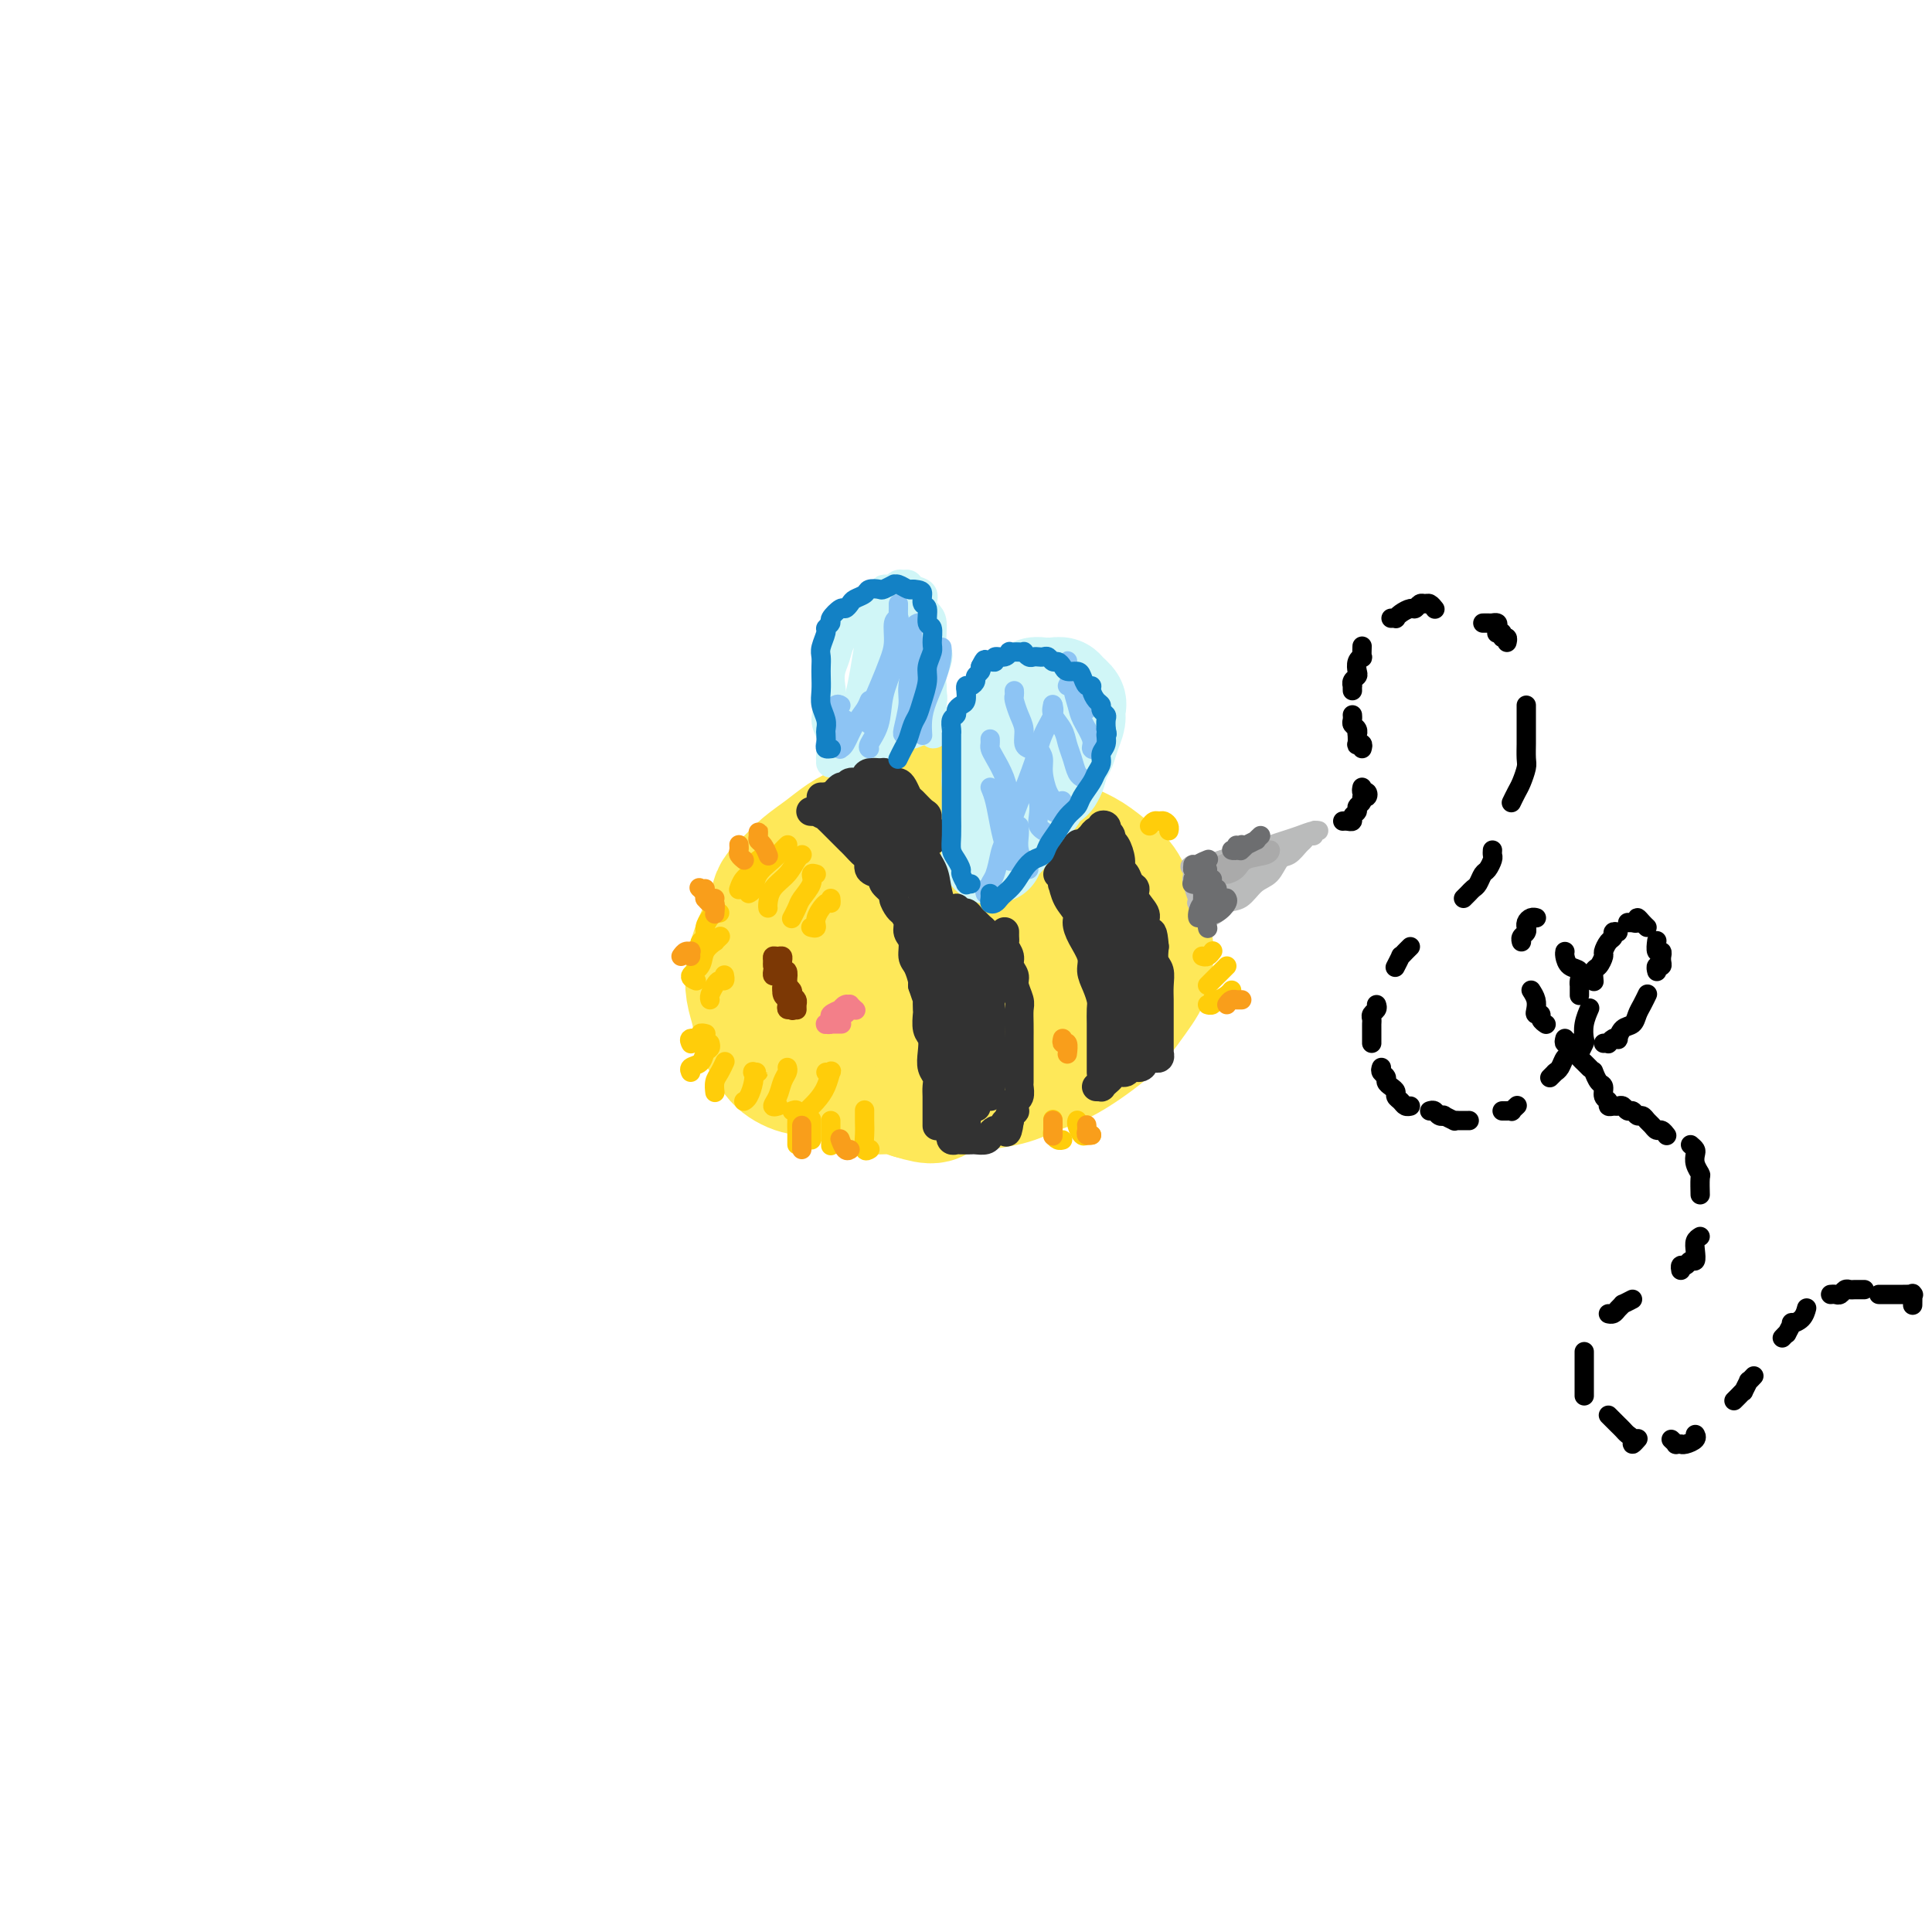 <svg viewBox='0 0 400 400' version='1.1' xmlns='http://www.w3.org/2000/svg' xmlns:xlink='http://www.w3.org/1999/xlink'><g fill='none' stroke='rgb(254,232,89)' stroke-width='28' stroke-linecap='round' stroke-linejoin='round'><path d='M203,177c0.147,-0.303 0.293,-0.607 0,-1c-0.293,-0.393 -1.026,-0.876 -2,-1c-0.974,-0.124 -2.188,0.109 -3,0c-0.812,-0.109 -1.220,-0.562 -2,-1c-0.780,-0.438 -1.931,-0.862 -3,-1c-1.069,-0.138 -2.057,0.008 -3,0c-0.943,-0.008 -1.843,-0.172 -3,0c-1.157,0.172 -2.573,0.678 -4,1c-1.427,0.322 -2.865,0.459 -4,1c-1.135,0.541 -1.966,1.485 -3,2c-1.034,0.515 -2.273,0.602 -3,1c-0.727,0.398 -0.944,1.107 -2,2c-1.056,0.893 -2.951,1.970 -4,3c-1.049,1.030 -1.250,2.012 -2,3c-0.750,0.988 -2.047,1.983 -3,3c-0.953,1.017 -1.561,2.057 -2,3c-0.439,0.943 -0.708,1.790 -1,3c-0.292,1.210 -0.607,2.785 -1,4c-0.393,1.215 -0.863,2.072 -1,3c-0.137,0.928 0.060,1.929 0,3c-0.060,1.071 -0.377,2.212 0,3c0.377,0.788 1.450,1.223 2,2c0.550,0.777 0.578,1.896 1,3c0.422,1.104 1.237,2.193 2,3c0.763,0.807 1.474,1.333 2,2c0.526,0.667 0.867,1.475 2,2c1.133,0.525 3.058,0.767 4,1c0.942,0.233 0.902,0.457 2,1c1.098,0.543 3.336,1.403 5,2c1.664,0.597 2.756,0.930 4,1c1.244,0.070 2.641,-0.123 4,0c1.359,0.123 2.679,0.561 4,1'/><path d='M189,226c5.070,1.594 4.245,0.579 5,0c0.755,-0.579 3.089,-0.720 5,-1c1.911,-0.280 3.399,-0.697 5,-1c1.601,-0.303 3.313,-0.493 5,-1c1.687,-0.507 3.347,-1.331 5,-2c1.653,-0.669 3.300,-1.183 5,-2c1.700,-0.817 3.453,-1.937 5,-3c1.547,-1.063 2.887,-2.067 4,-3c1.113,-0.933 1.999,-1.793 3,-3c1.001,-1.207 2.118,-2.760 3,-4c0.882,-1.240 1.530,-2.167 2,-3c0.470,-0.833 0.762,-1.570 1,-3c0.238,-1.430 0.424,-3.551 0,-5c-0.424,-1.449 -1.456,-2.226 -2,-3c-0.544,-0.774 -0.599,-1.544 -1,-3c-0.401,-1.456 -1.148,-3.596 -2,-5c-0.852,-1.404 -1.810,-2.070 -3,-3c-1.190,-0.930 -2.613,-2.124 -4,-3c-1.387,-0.876 -2.738,-1.435 -4,-2c-1.262,-0.565 -2.434,-1.137 -4,-2c-1.566,-0.863 -3.527,-2.018 -5,-3c-1.473,-0.982 -2.457,-1.792 -4,-2c-1.543,-0.208 -3.644,0.185 -6,0c-2.356,-0.185 -4.965,-0.948 -7,-1c-2.035,-0.052 -3.495,0.608 -5,1c-1.505,0.392 -3.053,0.517 -5,1c-1.947,0.483 -4.292,1.326 -6,2c-1.708,0.674 -2.777,1.181 -4,2c-1.223,0.819 -2.598,1.951 -4,3c-1.402,1.049 -2.829,2.014 -4,3c-1.171,0.986 -2.085,1.993 -3,3'/><path d='M164,183c-2.907,2.372 -2.675,2.801 -3,4c-0.325,1.199 -1.208,3.166 -2,5c-0.792,1.834 -1.492,3.534 -2,5c-0.508,1.466 -0.823,2.699 -1,4c-0.177,1.301 -0.215,2.669 0,4c0.215,1.331 0.683,2.623 1,4c0.317,1.377 0.483,2.837 1,4c0.517,1.163 1.383,2.028 2,3c0.617,0.972 0.983,2.051 2,3c1.017,0.949 2.683,1.769 4,2c1.317,0.231 2.285,-0.125 4,0c1.715,0.125 4.177,0.732 6,1c1.823,0.268 3.007,0.198 5,0c1.993,-0.198 4.795,-0.524 7,-1c2.205,-0.476 3.813,-1.103 6,-2c2.187,-0.897 4.955,-2.065 7,-3c2.045,-0.935 3.369,-1.638 5,-3c1.631,-1.362 3.570,-3.384 5,-5c1.430,-1.616 2.350,-2.824 3,-4c0.650,-1.176 1.028,-2.318 1,-4c-0.028,-1.682 -0.463,-3.904 -1,-5c-0.537,-1.096 -1.177,-1.065 -2,-2c-0.823,-0.935 -1.829,-2.835 -3,-4c-1.171,-1.165 -2.508,-1.596 -4,-2c-1.492,-0.404 -3.138,-0.781 -5,-1c-1.862,-0.219 -3.939,-0.281 -6,0c-2.061,0.281 -4.105,0.904 -6,2c-1.895,1.096 -3.642,2.665 -5,4c-1.358,1.335 -2.327,2.436 -3,4c-0.673,1.564 -1.049,3.590 -1,5c0.049,1.410 0.525,2.205 1,3'/><path d='M180,204c-0.008,2.533 1.472,2.867 3,3c1.528,0.133 3.105,0.065 5,0c1.895,-0.065 4.110,-0.126 6,-1c1.890,-0.874 3.457,-2.562 5,-4c1.543,-1.438 3.061,-2.628 4,-4c0.939,-1.372 1.297,-2.928 1,-4c-0.297,-1.072 -1.250,-1.659 -2,-2c-0.750,-0.341 -1.298,-0.434 -3,0c-1.702,0.434 -4.559,1.395 -7,3c-2.441,1.605 -4.465,3.855 -6,6c-1.535,2.145 -2.581,4.184 -3,5c-0.419,0.816 -0.209,0.408 0,0'/></g>
<g fill='none' stroke='rgb(186,187,187)' stroke-width='4' stroke-linecap='round' stroke-linejoin='round'><path d='M249,179c-0.133,0.006 -0.266,0.013 0,0c0.266,-0.013 0.931,-0.045 1,0c0.069,0.045 -0.460,0.167 0,0c0.460,-0.167 1.908,-0.622 3,-1c1.092,-0.378 1.828,-0.678 3,-1c1.172,-0.322 2.779,-0.664 4,-1c1.221,-0.336 2.055,-0.664 3,-1c0.945,-0.336 2.000,-0.680 3,-1c1.000,-0.320 1.943,-0.618 3,-1c1.057,-0.382 2.228,-0.849 3,-1c0.772,-0.151 1.146,0.015 1,0c-0.146,-0.015 -0.812,-0.213 -1,0c-0.188,0.213 0.101,0.835 0,1c-0.101,0.165 -0.594,-0.126 -1,0c-0.406,0.126 -0.727,0.671 -1,1c-0.273,0.329 -0.499,0.443 -1,1c-0.501,0.557 -1.278,1.558 -2,2c-0.722,0.442 -1.391,0.327 -2,1c-0.609,0.673 -1.160,2.134 -2,3c-0.840,0.866 -1.968,1.136 -3,2c-1.032,0.864 -1.966,2.322 -3,3c-1.034,0.678 -2.168,0.575 -3,1c-0.832,0.425 -1.362,1.378 -2,2c-0.638,0.622 -1.384,0.914 -2,1c-0.616,0.086 -1.101,-0.035 -1,0c0.101,0.035 0.790,0.226 1,0c0.210,-0.226 -0.059,-0.869 0,-1c0.059,-0.131 0.445,0.248 1,0c0.555,-0.248 1.277,-1.124 2,-2'/><path d='M253,187c0.915,-0.595 1.204,-0.583 2,-1c0.796,-0.417 2.099,-1.263 3,-2c0.901,-0.737 1.401,-1.365 2,-2c0.599,-0.635 1.296,-1.277 2,-2c0.704,-0.723 1.413,-1.526 2,-2c0.587,-0.474 1.052,-0.618 1,-1c-0.052,-0.382 -0.622,-1.000 -1,-1c-0.378,0.000 -0.565,0.620 -1,1c-0.435,0.380 -1.119,0.521 -2,1c-0.881,0.479 -1.959,1.295 -3,2c-1.041,0.705 -2.045,1.300 -3,2c-0.955,0.700 -1.862,1.506 -3,2c-1.138,0.494 -2.505,0.676 -3,1c-0.495,0.324 -0.116,0.789 0,1c0.116,0.211 -0.031,0.169 0,0c0.031,-0.169 0.240,-0.466 1,-1c0.760,-0.534 2.071,-1.306 3,-2c0.929,-0.694 1.476,-1.311 2,-2c0.524,-0.689 1.023,-1.450 1,-2c-0.023,-0.550 -0.569,-0.890 -1,-1c-0.431,-0.110 -0.745,0.009 -1,0c-0.255,-0.009 -0.449,-0.146 -1,0c-0.551,0.146 -1.458,0.576 -2,1c-0.542,0.424 -0.720,0.842 -1,1c-0.280,0.158 -0.664,0.056 -1,0c-0.336,-0.056 -0.626,-0.067 -1,0c-0.374,0.067 -0.831,0.210 -1,0c-0.169,-0.210 -0.048,-0.774 0,-1c0.048,-0.226 0.024,-0.113 0,0'/><path d='M247,179c-1.226,0.350 -0.290,0.726 0,1c0.290,0.274 -0.066,0.448 0,1c0.066,0.552 0.553,1.482 1,2c0.447,0.518 0.854,0.623 1,1c0.146,0.377 0.032,1.028 0,1c-0.032,-0.028 0.020,-0.733 0,-1c-0.020,-0.267 -0.110,-0.096 0,0c0.110,0.096 0.422,0.116 0,0c-0.422,-0.116 -1.577,-0.367 -2,-1c-0.423,-0.633 -0.114,-1.647 0,-2c0.114,-0.353 0.034,-0.045 0,0c-0.034,0.045 -0.020,-0.172 0,0c0.020,0.172 0.048,0.733 0,1c-0.048,0.267 -0.170,0.239 0,1c0.170,0.761 0.634,2.310 1,3c0.366,0.690 0.636,0.522 1,1c0.364,0.478 0.822,1.603 1,2c0.178,0.397 0.075,0.068 0,0c-0.075,-0.068 -0.123,0.126 0,0c0.123,-0.126 0.418,-0.572 0,-1c-0.418,-0.428 -1.548,-0.836 -2,-1c-0.452,-0.164 -0.226,-0.082 0,0'/></g>
<g fill='none' stroke='rgb(208,246,247)' stroke-width='20' stroke-linecap='round' stroke-linejoin='round'><path d='M206,172c0.113,0.399 0.226,0.798 0,1c-0.226,0.202 -0.793,0.206 -1,0c-0.207,-0.206 -0.056,-0.621 0,-1c0.056,-0.379 0.015,-0.723 0,-1c-0.015,-0.277 -0.005,-0.486 0,-1c0.005,-0.514 0.005,-1.334 0,-2c-0.005,-0.666 -0.015,-1.178 0,-2c0.015,-0.822 0.055,-1.953 0,-3c-0.055,-1.047 -0.204,-2.008 0,-3c0.204,-0.992 0.762,-2.014 1,-3c0.238,-0.986 0.157,-1.936 0,-3c-0.157,-1.064 -0.389,-2.240 0,-3c0.389,-0.760 1.400,-1.103 2,-2c0.600,-0.897 0.790,-2.349 1,-3c0.210,-0.651 0.441,-0.500 1,-1c0.559,-0.500 1.445,-1.651 2,-2c0.555,-0.349 0.778,0.103 1,0c0.222,-0.103 0.444,-0.761 1,-1c0.556,-0.239 1.446,-0.060 2,0c0.554,0.060 0.773,0.000 1,0c0.227,-0.000 0.461,0.058 1,0c0.539,-0.058 1.384,-0.234 2,0c0.616,0.234 1.003,0.877 1,1c-0.003,0.123 -0.396,-0.274 0,0c0.396,0.274 1.581,1.218 2,2c0.419,0.782 0.071,1.402 0,2c-0.071,0.598 0.136,1.174 0,2c-0.136,0.826 -0.614,1.902 -1,3c-0.386,1.098 -0.681,2.219 -1,3c-0.319,0.781 -0.663,1.223 -1,2c-0.337,0.777 -0.669,1.888 -1,3'/><path d='M219,160c-0.976,2.618 -1.417,1.664 -2,2c-0.583,0.336 -1.307,1.964 -2,3c-0.693,1.036 -1.355,1.481 -2,2c-0.645,0.519 -1.272,1.113 -2,2c-0.728,0.887 -1.555,2.066 -2,3c-0.445,0.934 -0.508,1.623 -1,2c-0.492,0.377 -1.414,0.441 -2,1c-0.586,0.559 -0.838,1.614 -1,2c-0.162,0.386 -0.236,0.104 0,0c0.236,-0.104 0.782,-0.030 1,0c0.218,0.030 0.109,0.015 0,0'/></g>
<g fill='none' stroke='rgb(208,246,247)' stroke-width='6' stroke-linecap='round' stroke-linejoin='round'><path d='M172,155c0.000,0.316 0.000,0.631 0,1c-0.000,0.369 -0.000,0.790 0,1c0.000,0.210 0.001,0.209 0,0c-0.001,-0.209 -0.005,-0.624 0,-1c0.005,-0.376 0.019,-0.712 0,-1c-0.019,-0.288 -0.072,-0.527 0,-1c0.072,-0.473 0.267,-1.179 0,-2c-0.267,-0.821 -0.996,-1.756 -1,-3c-0.004,-1.244 0.719,-2.797 1,-4c0.281,-1.203 0.121,-2.055 0,-3c-0.121,-0.945 -0.202,-1.982 0,-3c0.202,-1.018 0.686,-2.017 1,-3c0.314,-0.983 0.459,-1.951 1,-3c0.541,-1.049 1.478,-2.180 2,-3c0.522,-0.820 0.630,-1.331 1,-2c0.370,-0.669 1.002,-1.496 2,-2c0.998,-0.504 2.361,-0.684 3,-1c0.639,-0.316 0.553,-0.769 1,-1c0.447,-0.231 1.428,-0.240 2,0c0.572,0.240 0.734,0.728 1,1c0.266,0.272 0.636,0.326 1,1c0.364,0.674 0.724,1.966 1,3c0.276,1.034 0.470,1.810 1,3c0.530,1.190 1.396,2.794 2,4c0.604,1.206 0.946,2.015 1,3c0.054,0.985 -0.182,2.148 0,3c0.182,0.852 0.781,1.394 1,2c0.219,0.606 0.059,1.276 0,2c-0.059,0.724 -0.016,1.503 0,2c0.016,0.497 0.005,0.714 0,1c-0.005,0.286 -0.002,0.643 0,1'/><path d='M193,150c1.016,3.961 -0.444,0.864 -1,0c-0.556,-0.864 -0.209,0.504 0,1c0.209,0.496 0.278,0.118 0,0c-0.278,-0.118 -0.903,0.024 -1,0c-0.097,-0.024 0.336,-0.214 0,0c-0.336,0.214 -1.440,0.831 -2,1c-0.560,0.169 -0.577,-0.110 -1,0c-0.423,0.110 -1.254,0.607 -2,1c-0.746,0.393 -1.407,0.680 -2,1c-0.593,0.320 -1.118,0.673 -2,1c-0.882,0.327 -2.121,0.628 -3,1c-0.879,0.372 -1.398,0.814 -2,1c-0.602,0.186 -1.286,0.117 -2,0c-0.714,-0.117 -1.456,-0.283 -2,0c-0.544,0.283 -0.889,1.016 -1,1c-0.111,-0.016 0.011,-0.782 0,-1c-0.011,-0.218 -0.154,0.111 0,0c0.154,-0.111 0.604,-0.660 1,-1c0.396,-0.340 0.736,-0.469 1,-1c0.264,-0.531 0.452,-1.464 1,-3c0.548,-1.536 1.456,-3.677 2,-5c0.544,-1.323 0.723,-1.829 1,-3c0.277,-1.171 0.651,-3.008 1,-5c0.349,-1.992 0.671,-4.141 1,-6c0.329,-1.859 0.664,-3.430 1,-5'/><path d='M181,128c1.397,-5.311 0.389,-3.587 0,-3c-0.389,0.587 -0.161,0.038 0,0c0.161,-0.038 0.253,0.437 0,1c-0.253,0.563 -0.853,1.215 -1,3c-0.147,1.785 0.157,4.702 0,7c-0.157,2.298 -0.775,3.977 -1,6c-0.225,2.023 -0.057,4.390 0,6c0.057,1.610 0.004,2.464 0,3c-0.004,0.536 0.041,0.755 0,1c-0.041,0.245 -0.167,0.515 0,0c0.167,-0.515 0.626,-1.817 1,-3c0.374,-1.183 0.664,-2.249 1,-4c0.336,-1.751 0.718,-4.189 1,-6c0.282,-1.811 0.464,-2.997 1,-5c0.536,-2.003 1.426,-4.823 2,-6c0.574,-1.177 0.833,-0.713 1,0c0.167,0.713 0.241,1.673 0,3c-0.241,1.327 -0.798,3.022 -1,5c-0.202,1.978 -0.050,4.240 0,6c0.050,1.760 -0.003,3.018 0,4c0.003,0.982 0.061,1.690 0,2c-0.061,0.310 -0.242,0.224 0,0c0.242,-0.224 0.906,-0.586 1,-1c0.094,-0.414 -0.381,-0.878 0,-2c0.381,-1.122 1.620,-2.900 2,-4c0.380,-1.100 -0.098,-1.520 0,-2c0.098,-0.480 0.772,-1.018 1,-1c0.228,0.018 0.010,0.592 0,1c-0.010,0.408 0.190,0.648 0,1c-0.190,0.352 -0.768,0.815 -1,1c-0.232,0.185 -0.116,0.093 0,0'/><path d='M188,141c-0.329,0.273 -0.652,-0.544 -1,-1c-0.348,-0.456 -0.723,-0.553 -1,-1c-0.277,-0.447 -0.457,-1.246 -1,-2c-0.543,-0.754 -1.449,-1.464 -2,-2c-0.551,-0.536 -0.748,-0.898 -1,-2c-0.252,-1.102 -0.561,-2.943 -1,-4c-0.439,-1.057 -1.008,-1.331 -1,-2c0.008,-0.669 0.593,-1.734 1,-2c0.407,-0.266 0.635,0.268 1,0c0.365,-0.268 0.868,-1.339 1,-2c0.132,-0.661 -0.105,-0.913 0,-1c0.105,-0.087 0.553,-0.009 1,0c0.447,0.009 0.894,-0.051 1,0c0.106,0.051 -0.127,0.213 0,0c0.127,-0.213 0.616,-0.801 1,-1c0.384,-0.199 0.662,-0.009 1,0c0.338,0.009 0.734,-0.163 1,0c0.266,0.163 0.401,0.660 1,1c0.599,0.340 1.662,0.521 2,1c0.338,0.479 -0.050,1.255 0,2c0.050,0.745 0.536,1.458 1,2c0.464,0.542 0.905,0.911 1,2c0.095,1.089 -0.157,2.898 0,4c0.157,1.102 0.721,1.498 1,2c0.279,0.502 0.272,1.109 0,2c-0.272,0.891 -0.809,2.066 -1,3c-0.191,0.934 -0.037,1.626 0,2c0.037,0.374 -0.042,0.430 0,1c0.042,0.570 0.203,1.653 0,2c-0.203,0.347 -0.772,-0.044 -1,0c-0.228,0.044 -0.114,0.522 0,1'/><path d='M192,146c-0.156,2.422 -0.044,-0.022 0,-1c0.044,-0.978 0.022,-0.489 0,0'/></g>
<g fill='none' stroke='rgb(50,50,50)' stroke-width='6' stroke-linecap='round' stroke-linejoin='round'><path d='M168,168c-0.130,-0.009 -0.260,-0.017 0,0c0.260,0.017 0.910,0.060 1,0c0.090,-0.060 -0.379,-0.223 0,0c0.379,0.223 1.607,0.833 2,1c0.393,0.167 -0.050,-0.110 0,0c0.050,0.110 0.591,0.607 1,1c0.409,0.393 0.686,0.682 1,1c0.314,0.318 0.665,0.667 1,1c0.335,0.333 0.654,0.652 1,1c0.346,0.348 0.718,0.727 1,1c0.282,0.273 0.474,0.440 1,1c0.526,0.560 1.385,1.512 2,2c0.615,0.488 0.986,0.511 1,1c0.014,0.489 -0.328,1.445 0,2c0.328,0.555 1.327,0.711 2,1c0.673,0.289 1.021,0.711 1,1c-0.021,0.289 -0.409,0.444 0,1c0.409,0.556 1.616,1.514 2,2c0.384,0.486 -0.056,0.501 0,1c0.056,0.499 0.607,1.484 1,2c0.393,0.516 0.626,0.565 1,1c0.374,0.435 0.888,1.256 1,2c0.112,0.744 -0.176,1.411 0,2c0.176,0.589 0.818,1.100 1,2c0.182,0.900 -0.096,2.190 0,3c0.096,0.810 0.564,1.141 1,2c0.436,0.859 0.839,2.245 1,3c0.161,0.755 0.081,0.877 0,1'/><path d='M191,204c1.156,3.502 1.045,2.758 1,3c-0.045,0.242 -0.026,1.471 0,2c0.026,0.529 0.059,0.358 0,1c-0.059,0.642 -0.208,2.097 0,3c0.208,0.903 0.774,1.253 1,2c0.226,0.747 0.113,1.890 0,3c-0.113,1.110 -0.226,2.185 0,3c0.226,0.815 0.793,1.369 1,2c0.207,0.631 0.056,1.340 0,2c-0.056,0.660 -0.015,1.272 0,2c0.015,0.728 0.004,1.572 0,2c-0.004,0.428 -0.001,0.440 0,1c0.001,0.560 0.000,1.668 0,2c-0.000,0.332 -0.000,-0.111 0,0c0.000,0.111 0.000,0.776 0,1c-0.000,0.224 -0.000,0.009 0,0c0.000,-0.009 0.000,0.190 0,0c-0.000,-0.190 -0.000,-0.769 0,-1c0.000,-0.231 0.000,-0.116 0,0'/><path d='M170,165c0.439,0.017 0.877,0.034 1,0c0.123,-0.034 -0.070,-0.118 0,0c0.070,0.118 0.404,0.439 1,0c0.596,-0.439 1.455,-1.637 2,-2c0.545,-0.363 0.775,0.109 1,0c0.225,-0.109 0.446,-0.800 1,-1c0.554,-0.200 1.440,0.090 2,0c0.560,-0.090 0.795,-0.560 1,-1c0.205,-0.440 0.381,-0.850 1,-1c0.619,-0.150 1.681,-0.040 2,0c0.319,0.040 -0.107,0.011 0,0c0.107,-0.011 0.745,-0.003 1,0c0.255,0.003 0.128,0.002 0,0'/><path d='M183,160c0.024,0.022 0.048,0.044 0,0c-0.048,-0.044 -0.168,-0.153 0,0c0.168,0.153 0.623,0.570 1,1c0.377,0.430 0.678,0.874 1,1c0.322,0.126 0.667,-0.064 1,0c0.333,0.064 0.653,0.383 1,1c0.347,0.617 0.719,1.531 1,2c0.281,0.469 0.471,0.494 1,1c0.529,0.506 1.395,1.494 2,2c0.605,0.506 0.947,0.531 1,1c0.053,0.469 -0.182,1.383 0,2c0.182,0.617 0.781,0.936 1,1c0.219,0.064 0.059,-0.127 0,0c-0.059,0.127 -0.016,0.573 0,1c0.016,0.427 0.005,0.836 0,1c-0.005,0.164 -0.002,0.082 0,0'/><path d='M208,193c0.002,-0.088 0.005,-0.175 0,0c-0.005,0.175 -0.016,0.613 0,1c0.016,0.387 0.061,0.723 0,1c-0.061,0.277 -0.228,0.496 0,1c0.228,0.504 0.849,1.294 1,2c0.151,0.706 -0.170,1.329 0,2c0.170,0.671 0.830,1.390 1,2c0.170,0.610 -0.151,1.112 0,2c0.151,0.888 0.772,2.163 1,3c0.228,0.837 0.061,1.235 0,2c-0.061,0.765 -0.016,1.897 0,3c0.016,1.103 0.004,2.178 0,3c-0.004,0.822 -0.001,1.390 0,2c0.001,0.610 0.000,1.262 0,2c-0.000,0.738 0.001,1.564 0,2c-0.001,0.436 -0.004,0.484 0,1c0.004,0.516 0.015,1.501 0,2c-0.015,0.499 -0.057,0.511 0,1c0.057,0.489 0.211,1.456 0,2c-0.211,0.544 -0.788,0.667 -1,1c-0.212,0.333 -0.061,0.877 0,1c0.061,0.123 0.030,-0.173 0,0c-0.030,0.173 -0.061,0.817 0,1c0.061,0.183 0.212,-0.095 0,0c-0.212,0.095 -0.788,0.564 -1,1c-0.212,0.436 -0.061,0.839 0,1c0.061,0.161 0.030,0.081 0,0'/><path d='M209,232c-0.549,4.111 -0.921,1.889 -1,1c-0.079,-0.889 0.135,-0.445 0,0c-0.135,0.445 -0.617,0.890 -1,1c-0.383,0.110 -0.665,-0.114 -1,0c-0.335,0.114 -0.724,0.567 -1,1c-0.276,0.433 -0.441,0.848 -1,1c-0.559,0.152 -1.512,0.042 -2,0c-0.488,-0.042 -0.510,-0.015 -1,0c-0.490,0.015 -1.448,0.018 -2,0c-0.552,-0.018 -0.697,-0.058 -1,0c-0.303,0.058 -0.765,0.212 -1,0c-0.235,-0.212 -0.245,-0.792 0,-1c0.245,-0.208 0.745,-0.045 1,0c0.255,0.045 0.264,-0.026 0,0c-0.264,0.026 -0.803,0.151 -1,0c-0.197,-0.151 -0.053,-0.579 0,-1c0.053,-0.421 0.015,-0.835 0,-1c-0.015,-0.165 -0.008,-0.083 0,0'/><path d='M177,167c-0.460,-0.315 -0.919,-0.629 -1,-1c-0.081,-0.371 0.218,-0.798 0,-1c-0.218,-0.202 -0.951,-0.178 -1,0c-0.049,0.178 0.588,0.512 1,1c0.412,0.488 0.600,1.132 1,2c0.400,0.868 1.011,1.961 2,3c0.989,1.039 2.357,2.026 3,3c0.643,0.974 0.560,1.937 1,3c0.440,1.063 1.401,2.225 2,3c0.599,0.775 0.834,1.162 1,1c0.166,-0.162 0.262,-0.874 0,-1c-0.262,-0.126 -0.883,0.334 -1,0c-0.117,-0.334 0.268,-1.462 0,-3c-0.268,-1.538 -1.189,-3.485 -2,-5c-0.811,-1.515 -1.511,-2.597 -2,-4c-0.489,-1.403 -0.766,-3.127 -1,-4c-0.234,-0.873 -0.425,-0.894 0,-1c0.425,-0.106 1.465,-0.296 2,0c0.535,0.296 0.564,1.079 1,2c0.436,0.921 1.279,1.980 2,3c0.721,1.020 1.319,2.002 2,3c0.681,0.998 1.446,2.012 2,3c0.554,0.988 0.896,1.948 1,2c0.104,0.052 -0.029,-0.806 0,-1c0.029,-0.194 0.222,0.276 0,0c-0.222,-0.276 -0.859,-1.297 -1,-2c-0.141,-0.703 0.214,-1.086 0,-2c-0.214,-0.914 -0.995,-2.358 -1,-3c-0.005,-0.642 0.768,-0.480 1,0c0.232,0.480 -0.077,1.280 0,2c0.077,0.720 0.538,1.360 1,2'/><path d='M190,172c1.664,1.950 0.825,2.825 1,4c0.175,1.175 1.363,2.649 2,4c0.637,1.351 0.723,2.580 1,4c0.277,1.420 0.747,3.031 1,4c0.253,0.969 0.290,1.295 0,2c-0.290,0.705 -0.907,1.788 -1,2c-0.093,0.212 0.338,-0.449 0,-1c-0.338,-0.551 -1.445,-0.993 -2,-2c-0.555,-1.007 -0.557,-2.580 -1,-4c-0.443,-1.420 -1.328,-2.686 -2,-4c-0.672,-1.314 -1.130,-2.676 -1,-3c0.130,-0.324 0.850,0.389 1,1c0.150,0.611 -0.269,1.120 0,2c0.269,0.880 1.224,2.132 2,4c0.776,1.868 1.371,4.353 2,7c0.629,2.647 1.293,5.457 2,8c0.707,2.543 1.458,4.817 2,7c0.542,2.183 0.876,4.273 1,6c0.124,1.727 0.040,3.090 0,4c-0.040,0.910 -0.035,1.365 0,1c0.035,-0.365 0.101,-1.551 0,-3c-0.101,-1.449 -0.368,-3.161 -1,-5c-0.632,-1.839 -1.631,-3.806 -2,-6c-0.369,-2.194 -0.110,-4.616 0,-7c0.110,-2.384 0.071,-4.732 0,-6c-0.071,-1.268 -0.174,-1.457 0,-1c0.174,0.457 0.624,1.559 1,3c0.376,1.441 0.678,3.221 1,5c0.322,1.779 0.664,3.556 1,6c0.336,2.444 0.668,5.555 1,8c0.332,2.445 0.666,4.222 1,6'/><path d='M200,218c1.004,4.901 1.016,3.652 1,3c-0.016,-0.652 -0.058,-0.708 0,-1c0.058,-0.292 0.215,-0.821 0,-2c-0.215,-1.179 -0.804,-3.007 -1,-5c-0.196,-1.993 0.001,-4.150 0,-6c-0.001,-1.850 -0.201,-3.394 0,-5c0.201,-1.606 0.801,-3.275 1,-4c0.199,-0.725 -0.003,-0.508 0,-1c0.003,-0.492 0.212,-1.695 0,-2c-0.212,-0.305 -0.845,0.287 -1,0c-0.155,-0.287 0.169,-1.454 0,-2c-0.169,-0.546 -0.830,-0.471 -1,-1c-0.170,-0.529 0.150,-1.663 0,-2c-0.150,-0.337 -0.769,0.124 -1,0c-0.231,-0.124 -0.073,-0.833 0,-1c0.073,-0.167 0.061,0.207 0,0c-0.061,-0.207 -0.171,-0.995 0,-1c0.171,-0.005 0.623,0.772 1,1c0.377,0.228 0.678,-0.095 1,0c0.322,0.095 0.664,0.607 1,1c0.336,0.393 0.664,0.669 1,1c0.336,0.331 0.678,0.719 1,1c0.322,0.281 0.622,0.457 1,1c0.378,0.543 0.833,1.454 1,2c0.167,0.546 0.045,0.726 0,1c-0.045,0.274 -0.012,0.640 0,1c0.012,0.360 0.003,0.712 0,1c-0.003,0.288 -0.001,0.511 0,1c0.001,0.489 0.000,1.245 0,2'/><path d='M205,201c0.000,1.408 0.000,1.927 0,3c-0.000,1.073 -0.000,2.699 0,4c0.000,1.301 0.000,2.276 0,4c-0.000,1.724 -0.000,4.197 0,6c0.000,1.803 0.001,2.936 0,4c-0.001,1.064 -0.003,2.058 0,3c0.003,0.942 0.012,1.833 0,2c-0.012,0.167 -0.046,-0.391 0,-1c0.046,-0.609 0.170,-1.271 0,-2c-0.170,-0.729 -0.634,-1.527 -1,-3c-0.366,-1.473 -0.634,-3.623 -1,-6c-0.366,-2.377 -0.831,-4.981 -1,-7c-0.169,-2.019 -0.041,-3.454 0,-4c0.041,-0.546 -0.003,-0.202 0,0c0.003,0.202 0.054,0.263 0,1c-0.054,0.737 -0.214,2.152 0,4c0.214,1.848 0.803,4.131 1,6c0.197,1.869 0.001,3.325 0,5c-0.001,1.675 0.193,3.568 0,5c-0.193,1.432 -0.773,2.404 -1,3c-0.227,0.596 -0.102,0.816 0,1c0.102,0.184 0.181,0.333 0,0c-0.181,-0.333 -0.623,-1.149 -1,-2c-0.377,-0.851 -0.689,-1.738 -1,-3c-0.311,-1.262 -0.620,-2.898 -1,-4c-0.380,-1.102 -0.831,-1.671 -1,-2c-0.169,-0.329 -0.056,-0.420 0,0c0.056,0.420 0.056,1.350 0,2c-0.056,0.650 -0.169,1.021 0,2c0.169,0.979 0.620,2.565 1,4c0.380,1.435 0.690,2.717 1,4'/><path d='M200,230c0.155,2.136 0.043,2.478 0,3c-0.043,0.522 -0.015,1.226 0,1c0.015,-0.226 0.018,-1.381 0,-2c-0.018,-0.619 -0.056,-0.702 0,-2c0.056,-1.298 0.207,-3.811 0,-5c-0.207,-1.189 -0.774,-1.054 -1,-1c-0.226,0.054 -0.113,0.027 0,0'/><path d='M219,181c0.419,-0.245 0.838,-0.490 1,0c0.162,0.490 0.067,1.716 0,2c-0.067,0.284 -0.107,-0.375 0,0c0.107,0.375 0.362,1.784 1,3c0.638,1.216 1.659,2.240 2,3c0.341,0.760 0.003,1.256 0,2c-0.003,0.744 0.329,1.736 1,3c0.671,1.264 1.682,2.799 2,4c0.318,1.201 -0.059,2.068 0,3c0.059,0.932 0.552,1.930 1,3c0.448,1.070 0.852,2.213 1,3c0.148,0.787 0.040,1.219 0,2c-0.040,0.781 -0.011,1.910 0,3c0.011,1.090 0.003,2.142 0,3c-0.003,0.858 -0.001,1.521 0,2c0.001,0.479 0.000,0.773 0,1c-0.000,0.227 -0.000,0.386 0,1c0.000,0.614 0.000,1.681 0,2c-0.000,0.319 -0.000,-0.110 0,0c0.000,0.110 0.000,0.760 0,1c-0.000,0.240 -0.000,0.068 0,0c0.000,-0.068 0.000,-0.034 0,0'/><path d='M228,225c-0.542,0.007 -1.084,0.013 -1,0c0.084,-0.013 0.795,-0.046 1,0c0.205,0.046 -0.096,0.171 0,0c0.096,-0.171 0.588,-0.638 1,-1c0.412,-0.362 0.744,-0.618 1,-1c0.256,-0.382 0.436,-0.890 1,-1c0.564,-0.110 1.513,0.177 2,0c0.487,-0.177 0.513,-0.818 1,-1c0.487,-0.182 1.436,0.095 2,0c0.564,-0.095 0.743,-0.560 1,-1c0.257,-0.440 0.591,-0.854 1,-1c0.409,-0.146 0.894,-0.024 1,0c0.106,0.024 -0.168,-0.049 0,0c0.168,0.049 0.777,0.220 1,0c0.223,-0.220 0.060,-0.831 0,-1c-0.060,-0.169 -0.016,0.105 0,0c0.016,-0.105 0.004,-0.590 0,-1c-0.004,-0.410 -0.001,-0.744 0,-1c0.001,-0.256 0.000,-0.435 0,-1c-0.000,-0.565 -0.000,-1.516 0,-2c0.000,-0.484 -0.000,-0.503 0,-1c0.000,-0.497 0.001,-1.474 0,-2c-0.001,-0.526 -0.004,-0.601 0,-1c0.004,-0.399 0.015,-1.121 0,-2c-0.015,-0.879 -0.056,-1.916 0,-3c0.056,-1.084 0.207,-2.215 0,-3c-0.207,-0.785 -0.774,-1.224 -1,-2c-0.226,-0.776 -0.113,-1.888 0,-3'/><path d='M239,196c-0.312,-3.828 -0.590,-2.900 -1,-3c-0.410,-0.100 -0.950,-1.230 -1,-2c-0.050,-0.770 0.390,-1.180 0,-2c-0.390,-0.820 -1.611,-2.051 -2,-3c-0.389,-0.949 0.054,-1.618 0,-2c-0.054,-0.382 -0.606,-0.477 -1,-1c-0.394,-0.523 -0.632,-1.474 -1,-2c-0.368,-0.526 -0.868,-0.627 -1,-1c-0.132,-0.373 0.105,-1.018 0,-2c-0.105,-0.982 -0.550,-2.301 -1,-3c-0.450,-0.699 -0.904,-0.779 -1,-1c-0.096,-0.221 0.166,-0.582 0,-1c-0.166,-0.418 -0.762,-0.893 -1,-1c-0.238,-0.107 -0.119,0.152 0,0c0.119,-0.152 0.239,-0.717 0,-1c-0.239,-0.283 -0.837,-0.284 -1,0c-0.163,0.284 0.107,0.853 0,1c-0.107,0.147 -0.592,-0.130 -1,0c-0.408,0.130 -0.739,0.665 -1,1c-0.261,0.335 -0.453,0.468 -1,1c-0.547,0.532 -1.449,1.463 -2,2c-0.551,0.537 -0.751,0.681 -1,1c-0.249,0.319 -0.547,0.815 -1,1c-0.453,0.185 -1.059,0.060 -1,0c0.059,-0.060 0.785,-0.055 1,0c0.215,0.055 -0.081,0.158 0,0c0.081,-0.158 0.541,-0.579 1,-1'/><path d='M222,177c-0.856,0.317 0.503,-1.392 1,-2c0.497,-0.608 0.132,-0.116 0,0c-0.132,0.116 -0.032,-0.144 0,0c0.032,0.144 -0.005,0.692 0,1c0.005,0.308 0.052,0.374 0,1c-0.052,0.626 -0.203,1.811 0,3c0.203,1.189 0.758,2.383 1,3c0.242,0.617 0.169,0.656 0,1c-0.169,0.344 -0.435,0.991 0,1c0.435,0.009 1.571,-0.622 2,-1c0.429,-0.378 0.153,-0.504 0,-1c-0.153,-0.496 -0.181,-1.362 0,-2c0.181,-0.638 0.573,-1.047 1,-1c0.427,0.047 0.889,0.552 1,1c0.111,0.448 -0.129,0.840 0,2c0.129,1.160 0.627,3.087 1,5c0.373,1.913 0.622,3.813 1,6c0.378,2.187 0.887,4.660 1,6c0.113,1.340 -0.169,1.547 0,2c0.169,0.453 0.789,1.150 1,1c0.211,-0.150 0.014,-1.149 0,-2c-0.014,-0.851 0.157,-1.555 0,-3c-0.157,-1.445 -0.640,-3.633 -1,-6c-0.360,-2.367 -0.595,-4.914 -1,-7c-0.405,-2.086 -0.979,-3.711 -1,-5c-0.021,-1.289 0.509,-2.240 1,-2c0.491,0.240 0.941,1.672 1,3c0.059,1.328 -0.273,2.552 0,5c0.273,2.448 1.150,6.121 2,9c0.850,2.879 1.671,4.966 2,7c0.329,2.034 0.164,4.017 0,6'/><path d='M235,208c1.141,4.785 0.993,2.749 1,2c0.007,-0.749 0.168,-0.210 0,0c-0.168,0.210 -0.666,0.090 -1,-1c-0.334,-1.090 -0.505,-3.151 -1,-5c-0.495,-1.849 -1.314,-3.487 -2,-6c-0.686,-2.513 -1.238,-5.903 -2,-9c-0.762,-3.097 -1.733,-5.902 -2,-8c-0.267,-2.098 0.170,-3.489 0,-4c-0.170,-0.511 -0.945,-0.143 -1,0c-0.055,0.143 0.611,0.060 1,1c0.389,0.940 0.500,2.901 1,5c0.500,2.099 1.389,4.334 2,7c0.611,2.666 0.944,5.763 1,8c0.056,2.237 -0.166,3.614 0,5c0.166,1.386 0.720,2.781 1,4c0.280,1.219 0.285,2.264 0,3c-0.285,0.736 -0.861,1.165 -1,2c-0.139,0.835 0.159,2.077 0,3c-0.159,0.923 -0.774,1.528 -1,2c-0.226,0.472 -0.061,0.809 0,1c0.061,0.191 0.020,0.234 0,0c-0.020,-0.234 -0.020,-0.745 0,-1c0.020,-0.255 0.058,-0.254 0,0c-0.058,0.254 -0.212,0.760 0,1c0.212,0.240 0.789,0.215 1,0c0.211,-0.215 0.057,-0.618 0,-1c-0.057,-0.382 -0.015,-0.743 0,-1c0.015,-0.257 0.004,-0.409 0,-1c-0.004,-0.591 -0.001,-1.621 0,-2c0.001,-0.379 0.000,-0.108 0,0c-0.000,0.108 -0.000,0.054 0,0'/><path d='M232,213c0.166,-0.653 0.082,0.214 0,1c-0.082,0.786 -0.162,1.491 0,2c0.162,0.509 0.565,0.822 1,1c0.435,0.178 0.902,0.221 1,0c0.098,-0.221 -0.172,-0.707 0,-1c0.172,-0.293 0.785,-0.394 1,-1c0.215,-0.606 0.031,-1.716 0,-3c-0.031,-1.284 0.090,-2.743 0,-4c-0.090,-1.257 -0.392,-2.311 -1,-4c-0.608,-1.689 -1.524,-4.012 -2,-6c-0.476,-1.988 -0.513,-3.641 -1,-5c-0.487,-1.359 -1.424,-2.423 -2,-3c-0.576,-0.577 -0.790,-0.669 -1,-1c-0.210,-0.331 -0.417,-0.903 0,1c0.417,1.903 1.459,6.282 2,8c0.541,1.718 0.580,0.777 1,2c0.420,1.223 1.220,4.611 2,7c0.780,2.389 1.540,3.780 2,5c0.460,1.220 0.619,2.270 1,3c0.381,0.730 0.982,1.139 1,1c0.018,-0.139 -0.548,-0.828 -1,-2c-0.452,-1.172 -0.789,-2.827 -1,-4c-0.211,-1.173 -0.295,-1.863 -1,-4c-0.705,-2.137 -2.031,-5.722 -3,-9c-0.969,-3.278 -1.579,-6.250 -2,-8c-0.421,-1.750 -0.652,-2.279 -1,-3c-0.348,-0.721 -0.814,-1.635 -1,-2c-0.186,-0.365 -0.093,-0.183 0,0'/></g>
<g fill='none' stroke='rgb(124,56,5)' stroke-width='4' stroke-linecap='round' stroke-linejoin='round'><path d='M160,201c0.022,-0.120 0.045,-0.240 0,0c-0.045,0.240 -0.157,0.842 0,1c0.157,0.158 0.582,-0.126 1,0c0.418,0.126 0.830,0.663 1,1c0.170,0.337 0.097,0.472 0,1c-0.097,0.528 -0.218,1.447 0,2c0.218,0.553 0.776,0.739 1,1c0.224,0.261 0.112,0.598 0,1c-0.112,0.402 -0.226,0.869 0,1c0.226,0.131 0.792,-0.073 1,0c0.208,0.073 0.057,0.423 0,0c-0.057,-0.423 -0.019,-1.619 0,-2c0.019,-0.381 0.019,0.054 0,0c-0.019,-0.054 -0.057,-0.597 0,-1c0.057,-0.403 0.208,-0.668 0,-1c-0.208,-0.332 -0.774,-0.733 -1,-1c-0.226,-0.267 -0.113,-0.400 0,-1c0.113,-0.600 0.227,-1.667 0,-2c-0.227,-0.333 -0.796,0.069 -1,0c-0.204,-0.069 -0.044,-0.608 0,-1c0.044,-0.392 -0.027,-0.638 0,-1c0.027,-0.362 0.151,-0.840 0,-1c-0.151,-0.160 -0.576,-0.002 -1,0c-0.424,0.002 -0.845,-0.153 -1,0c-0.155,0.153 -0.044,0.615 0,1c0.044,0.385 0.022,0.692 0,1'/><path d='M160,200c-0.242,-1.461 0.653,-0.613 1,0c0.347,0.613 0.144,0.990 0,1c-0.144,0.010 -0.231,-0.348 0,0c0.231,0.348 0.780,1.403 1,2c0.220,0.597 0.111,0.737 0,1c-0.111,0.263 -0.223,0.649 0,1c0.223,0.351 0.782,0.669 1,1c0.218,0.331 0.097,0.677 0,1c-0.097,0.323 -0.170,0.623 0,1c0.170,0.377 0.581,0.830 1,1c0.419,0.170 0.845,0.057 1,0c0.155,-0.057 0.039,-0.057 0,0c-0.039,0.057 -0.000,0.171 0,0c0.000,-0.171 -0.037,-0.626 0,-1c0.037,-0.374 0.150,-0.668 0,-1c-0.150,-0.332 -0.562,-0.701 -1,-1c-0.438,-0.299 -0.902,-0.529 -1,-1c-0.098,-0.471 0.170,-1.184 0,-2c-0.170,-0.816 -0.778,-1.735 -1,-2c-0.222,-0.265 -0.060,0.125 0,0c0.060,-0.125 0.016,-0.764 0,-1c-0.016,-0.236 -0.005,-0.067 0,0c0.005,0.067 0.002,0.034 0,0'/></g>
<g fill='none' stroke='rgb(243,127,137)' stroke-width='4' stroke-linecap='round' stroke-linejoin='round'><path d='M171,212c0.032,0.009 0.064,0.018 0,0c-0.064,-0.018 -0.224,-0.061 0,0c0.224,0.061 0.834,0.228 1,0c0.166,-0.228 -0.110,-0.849 0,-1c0.110,-0.151 0.607,0.170 1,0c0.393,-0.170 0.681,-0.829 1,-1c0.319,-0.171 0.670,0.146 1,0c0.330,-0.146 0.639,-0.757 1,-1c0.361,-0.243 0.774,-0.119 1,0c0.226,0.119 0.267,0.232 0,0c-0.267,-0.232 -0.840,-0.809 -1,-1c-0.160,-0.191 0.093,0.004 0,0c-0.093,-0.004 -0.532,-0.209 -1,0c-0.468,0.209 -0.967,0.830 -1,1c-0.033,0.170 0.398,-0.112 0,0c-0.398,0.112 -1.624,0.619 -2,1c-0.376,0.381 0.100,0.638 0,1c-0.100,0.362 -0.775,0.829 -1,1c-0.225,0.171 -0.000,0.046 0,0c0.000,-0.046 -0.224,-0.012 0,0c0.224,0.012 0.895,0.003 1,0c0.105,-0.003 -0.356,-0.001 0,0c0.356,0.001 1.530,0.000 2,0c0.470,-0.000 0.235,-0.000 0,0'/></g>
<g fill='none' stroke='rgb(255,205,10)' stroke-width='4' stroke-linecap='round' stroke-linejoin='round'><path d='M159,178c0.120,-0.389 0.240,-0.778 0,-1c-0.240,-0.222 -0.841,-0.278 -1,0c-0.159,0.278 0.126,0.891 0,1c-0.126,0.109 -0.661,-0.286 -1,0c-0.339,0.286 -0.483,1.252 -1,2c-0.517,0.748 -1.409,1.278 -2,2c-0.591,0.722 -0.883,1.635 -1,2c-0.117,0.365 -0.058,0.183 0,0'/><path d='M163,175c0.075,-0.071 0.151,-0.142 0,0c-0.151,0.142 -0.527,0.497 -1,1c-0.473,0.503 -1.041,1.154 -2,2c-0.959,0.846 -2.309,1.887 -3,3c-0.691,1.113 -0.725,2.300 -1,3c-0.275,0.700 -0.793,0.914 -1,1c-0.207,0.086 -0.104,0.043 0,0'/><path d='M166,177c-0.020,0.011 -0.040,0.022 0,0c0.040,-0.022 0.140,-0.076 0,0c-0.140,0.076 -0.521,0.283 -1,1c-0.479,0.717 -1.057,1.943 -2,3c-0.943,1.057 -2.253,1.943 -3,3c-0.747,1.057 -0.932,2.285 -1,3c-0.068,0.715 -0.019,0.919 0,1c0.019,0.081 0.010,0.041 0,0'/><path d='M169,181c-0.477,-0.147 -0.955,-0.295 -1,0c-0.045,0.295 0.341,1.032 0,2c-0.341,0.968 -1.411,2.167 -2,3c-0.589,0.833 -0.697,1.301 -1,2c-0.303,0.699 -0.801,1.628 -1,2c-0.199,0.372 -0.100,0.186 0,0'/><path d='M172,186c0.050,0.497 0.101,0.995 0,1c-0.101,0.005 -0.353,-0.482 -1,0c-0.647,0.482 -1.689,1.933 -2,3c-0.311,1.067 0.109,1.749 0,2c-0.109,0.251 -0.745,0.072 -1,0c-0.255,-0.072 -0.127,-0.036 0,0'/><path d='M149,189c-0.342,-0.067 -0.684,-0.134 -1,0c-0.316,0.134 -0.607,0.471 -1,1c-0.393,0.529 -0.890,1.252 -1,2c-0.110,0.748 0.166,1.520 0,2c-0.166,0.480 -0.776,0.668 -1,1c-0.224,0.332 -0.064,0.809 0,1c0.064,0.191 0.032,0.095 0,0'/><path d='M149,194c0.129,-0.124 0.257,-0.248 0,0c-0.257,0.248 -0.901,0.868 -1,1c-0.099,0.132 0.345,-0.224 0,0c-0.345,0.224 -1.479,1.027 -2,2c-0.521,0.973 -0.428,2.117 -1,3c-0.572,0.883 -1.808,1.507 -2,2c-0.192,0.493 0.659,0.855 1,1c0.341,0.145 0.170,0.072 0,0'/><path d='M150,202c-0.024,-0.118 -0.049,-0.235 0,0c0.049,0.235 0.171,0.823 0,1c-0.171,0.177 -0.634,-0.058 -1,0c-0.366,0.058 -0.634,0.407 -1,1c-0.366,0.593 -0.829,1.429 -1,2c-0.171,0.571 -0.049,0.877 0,1c0.049,0.123 0.024,0.061 0,0'/><path d='M146,214c0.130,0.033 0.259,0.065 0,0c-0.259,-0.065 -0.907,-0.228 -1,0c-0.093,0.228 0.367,0.846 0,1c-0.367,0.154 -1.562,-0.154 -2,0c-0.438,0.154 -0.118,0.772 0,1c0.118,0.228 0.034,0.065 0,0c-0.034,-0.065 -0.017,-0.033 0,0'/><path d='M147,216c0.099,0.364 0.198,0.728 0,1c-0.198,0.272 -0.694,0.451 -1,1c-0.306,0.549 -0.422,1.467 -1,2c-0.578,0.533 -1.617,0.682 -2,1c-0.383,0.318 -0.109,0.805 0,1c0.109,0.195 0.055,0.097 0,0'/><path d='M150,220c0.083,-0.182 0.166,-0.364 0,0c-0.166,0.364 -0.581,1.273 -1,2c-0.419,0.727 -0.844,1.273 -1,2c-0.156,0.727 -0.045,1.636 0,2c0.045,0.364 0.022,0.182 0,0'/><path d='M164,230c0.423,-0.180 0.845,-0.360 1,0c0.155,0.360 0.041,1.259 0,2c-0.041,0.741 -0.011,1.322 0,2c0.011,0.678 0.003,1.452 0,2c-0.003,0.548 -0.001,0.871 0,1c0.001,0.129 0.000,0.065 0,0'/><path d='M168,232c0.000,-0.204 0.000,-0.408 0,0c0.000,0.408 0.000,1.429 0,2c0.000,0.571 0.000,0.692 0,1c-0.000,0.308 0.000,0.802 0,1c0.000,0.198 0.000,0.099 0,0'/><path d='M172,232c0.000,0.324 0.000,0.647 0,1c0.000,0.353 0.000,0.735 0,1c0.000,0.265 0.000,0.411 0,1c0.000,0.589 0.000,1.620 0,2c0.000,0.380 -0.000,0.109 0,0c0.000,-0.109 0.000,-0.054 0,0'/><path d='M179,230c0.002,-0.160 0.004,-0.320 0,0c-0.004,0.320 -0.015,1.119 0,2c0.015,0.881 0.056,1.844 0,3c-0.056,1.156 -0.207,2.503 0,3c0.207,0.497 0.774,0.142 1,0c0.226,-0.142 0.113,-0.071 0,0'/><path d='M218,232c-0.006,-0.204 -0.012,-0.409 0,0c0.012,0.409 0.042,1.430 0,2c-0.042,0.570 -0.156,0.689 0,1c0.156,0.311 0.580,0.815 1,1c0.420,0.185 0.834,0.053 1,0c0.166,-0.053 0.083,-0.026 0,0'/><path d='M223,232c0.024,-0.053 0.049,-0.105 0,0c-0.049,0.105 -0.171,0.368 0,1c0.171,0.632 0.633,1.633 1,2c0.367,0.367 0.637,0.099 1,0c0.363,-0.099 0.818,-0.028 1,0c0.182,0.028 0.091,0.014 0,0'/><path d='M251,208c-0.540,-0.032 -1.080,-0.064 -1,0c0.080,0.064 0.782,0.224 1,0c0.218,-0.224 -0.046,-0.831 0,-1c0.046,-0.169 0.404,0.099 1,0c0.596,-0.099 1.430,-0.565 2,-1c0.570,-0.435 0.877,-0.839 1,-1c0.123,-0.161 0.061,-0.081 0,0'/><path d='M250,204c0.447,-0.447 0.894,-0.894 1,-1c0.106,-0.106 -0.129,0.129 0,0c0.129,-0.129 0.622,-0.622 1,-1c0.378,-0.378 0.640,-0.640 1,-1c0.360,-0.360 0.817,-0.817 1,-1c0.183,-0.183 0.091,-0.091 0,0'/><path d='M249,198c-0.083,-0.030 -0.167,-0.060 0,0c0.167,0.060 0.583,0.208 1,0c0.417,-0.208 0.833,-0.774 1,-1c0.167,-0.226 0.083,-0.113 0,0'/><path d='M238,171c0.332,-0.429 0.663,-0.857 1,-1c0.337,-0.143 0.679,0.000 1,0c0.321,-0.000 0.622,-0.144 1,0c0.378,0.144 0.832,0.577 1,1c0.168,0.423 0.048,0.835 0,1c-0.048,0.165 -0.024,0.082 0,0'/><path d='M156,222c-0.143,0.003 -0.286,0.006 0,0c0.286,-0.006 1.002,-0.019 1,0c-0.002,0.019 -0.722,0.072 -1,0c-0.278,-0.072 -0.113,-0.268 0,0c0.113,0.268 0.175,1.000 0,2c-0.175,1.000 -0.585,2.269 -1,3c-0.415,0.731 -0.833,0.923 -1,1c-0.167,0.077 -0.084,0.038 0,0'/><path d='M163,221c0.093,0.271 0.186,0.542 0,1c-0.186,0.458 -0.652,1.104 -1,2c-0.348,0.896 -0.577,2.044 -1,3c-0.423,0.956 -1.041,1.720 -1,2c0.041,0.280 0.742,0.075 1,0c0.258,-0.075 0.074,-0.022 0,0c-0.074,0.022 -0.037,0.011 0,0'/><path d='M171,222c0.404,0.071 0.809,0.142 1,0c0.191,-0.142 0.170,-0.497 0,0c-0.170,0.497 -0.489,1.844 -1,3c-0.511,1.156 -1.215,2.119 -2,3c-0.785,0.881 -1.653,1.680 -2,2c-0.347,0.320 -0.174,0.160 0,0'/></g>
<g fill='none' stroke='rgb(249,158,27)' stroke-width='4' stroke-linecap='round' stroke-linejoin='round'><path d='M146,186c-0.006,-0.545 -0.012,-1.090 0,-1c0.012,0.090 0.042,0.816 0,1c-0.042,0.184 -0.155,-0.175 0,0c0.155,0.175 0.578,0.882 1,1c0.422,0.118 0.844,-0.353 1,0c0.156,0.353 0.044,1.529 0,2c-0.044,0.471 -0.022,0.235 0,0'/><path d='M146,184c-0.370,0.061 -0.740,0.121 -1,0c-0.260,-0.121 -0.410,-0.424 0,0c0.410,0.424 1.380,1.576 2,2c0.620,0.424 0.892,0.121 1,0c0.108,-0.121 0.054,-0.061 0,0'/><path d='M153,175c-0.008,-0.091 -0.016,-0.182 0,0c0.016,0.182 0.057,0.637 0,1c-0.057,0.363 -0.211,0.633 0,1c0.211,0.367 0.788,0.829 1,1c0.212,0.171 0.061,0.049 0,0c-0.061,-0.049 -0.030,-0.024 0,0'/><path d='M157,173c-0.006,-0.509 -0.012,-1.019 0,-1c0.012,0.019 0.042,0.566 0,1c-0.042,0.434 -0.156,0.756 0,1c0.156,0.244 0.580,0.412 1,1c0.420,0.588 0.834,1.597 1,2c0.166,0.403 0.083,0.202 0,0'/><path d='M141,198c0.309,-0.431 0.619,-0.861 1,-1c0.381,-0.139 0.834,0.014 1,0c0.166,-0.014 0.045,-0.196 0,0c-0.045,0.196 -0.013,0.770 0,1c0.013,0.230 0.006,0.115 0,0'/><path d='M166,233c0.000,0.754 0.000,1.509 0,2c0.000,0.491 0.000,0.720 0,1c0.000,0.280 -0.000,0.611 0,1c0.000,0.389 0.000,0.835 0,1c0.000,0.165 0.000,0.047 0,0c0.000,-0.047 0.000,-0.024 0,0'/><path d='M174,236c-0.006,-0.016 -0.012,-0.032 0,0c0.012,0.032 0.042,0.114 0,0c-0.042,-0.114 -0.156,-0.422 0,0c0.156,0.422 0.580,1.575 1,2c0.420,0.425 0.834,0.121 1,0c0.166,-0.121 0.083,-0.061 0,0'/><path d='M218,232c0.000,-0.004 0.000,-0.008 0,0c0.000,0.008 0.000,0.027 0,0c0.000,-0.027 -0.000,-0.100 0,0c0.000,0.100 -0.000,0.373 0,1c0.000,0.627 0.000,1.608 0,2c-0.000,0.392 0.000,0.196 0,0'/><path d='M225,233c-0.008,-0.083 -0.016,-0.166 0,0c0.016,0.166 0.056,0.581 0,1c-0.056,0.419 -0.207,0.844 0,1c0.207,0.156 0.774,0.045 1,0c0.226,-0.045 0.113,-0.022 0,0'/><path d='M220,215c-0.113,0.482 -0.226,0.964 0,1c0.226,0.036 0.792,-0.375 1,0c0.208,0.375 0.060,1.536 0,2c-0.060,0.464 -0.030,0.232 0,0'/><path d='M254,208c0.312,-0.423 0.623,-0.845 1,-1c0.377,-0.155 0.819,-0.041 1,0c0.181,0.041 0.101,0.011 0,0c-0.101,-0.011 -0.223,-0.003 0,0c0.223,0.003 0.791,0.001 1,0c0.209,-0.001 0.060,-0.000 0,0c-0.060,0.000 -0.030,0.000 0,0'/></g>
<g fill='none' stroke='rgb(170,170,170)' stroke-width='4' stroke-linecap='round' stroke-linejoin='round'><path d='M249,180c0.115,0.097 0.231,0.194 1,0c0.769,-0.194 2.192,-0.679 3,-1c0.808,-0.321 1.000,-0.478 2,-1c1.000,-0.522 2.808,-1.410 4,-2c1.192,-0.590 1.769,-0.883 2,-1c0.231,-0.117 0.115,-0.059 0,0'/><path d='M255,180c-0.619,0.481 -1.238,0.962 -1,1c0.238,0.038 1.332,-0.368 2,-1c0.668,-0.632 0.911,-1.489 2,-2c1.089,-0.511 3.024,-0.676 4,-1c0.976,-0.324 0.993,-0.807 1,-1c0.007,-0.193 0.003,-0.097 0,0'/></g>
<g fill='none' stroke='rgb(109,110,112)' stroke-width='4' stroke-linecap='round' stroke-linejoin='round'><path d='M250,181c0.000,-0.422 0.000,-0.844 0,-1c0.000,-0.156 -0.000,-0.044 0,0c0.000,0.044 0.000,0.022 0,0'/><path d='M249,180c-0.310,0.000 -0.619,0.000 -1,0c-0.381,0.000 -0.833,0.000 -1,0c-0.167,0.000 -0.048,0.000 0,0c0.048,0.000 0.024,0.000 0,0'/><path d='M247,179c-0.054,0.506 -0.107,1.012 0,1c0.107,-0.012 0.375,-0.542 1,-1c0.625,-0.458 1.607,-0.845 2,-1c0.393,-0.155 0.196,-0.077 0,0'/><path d='M256,175c0.136,0.431 0.271,0.861 0,1c-0.271,0.139 -0.949,-0.014 -1,0c-0.051,0.014 0.525,0.196 1,0c0.475,-0.196 0.850,-0.770 1,-1c0.150,-0.230 0.075,-0.115 0,0'/><path d='M261,173c-0.485,0.455 -0.971,0.910 -1,1c-0.029,0.090 0.398,-0.186 0,0c-0.398,0.186 -1.622,0.833 -2,1c-0.378,0.167 0.091,-0.147 0,0c-0.091,0.147 -0.740,0.756 -1,1c-0.260,0.244 -0.130,0.122 0,0'/><path d='M247,182c-0.016,0.423 -0.032,0.845 0,1c0.032,0.155 0.114,0.041 0,0c-0.114,-0.041 -0.422,-0.011 0,0c0.422,0.011 1.575,0.003 2,0c0.425,-0.003 0.121,-0.001 0,0c-0.121,0.001 -0.061,0.000 0,0'/><path d='M251,182c-0.309,0.332 -0.619,0.663 -1,1c-0.381,0.337 -0.834,0.678 -1,1c-0.166,0.322 -0.045,0.625 0,1c0.045,0.375 0.013,0.821 0,1c-0.013,0.179 -0.006,0.089 0,0'/><path d='M252,184c-0.226,0.785 -0.453,1.569 -1,2c-0.547,0.431 -1.415,0.507 -2,1c-0.585,0.493 -0.888,1.402 -1,2c-0.112,0.598 -0.032,0.885 0,1c0.032,0.115 0.016,0.057 0,0'/><path d='M254,186c-0.044,-0.056 -0.089,-0.113 0,0c0.089,0.113 0.311,0.395 0,1c-0.311,0.605 -1.156,1.533 -2,2c-0.844,0.467 -1.689,0.472 -2,1c-0.311,0.528 -0.089,1.579 0,2c0.089,0.421 0.044,0.210 0,0'/></g>
<g fill='none' stroke='rgb(141,196,244)' stroke-width='4' stroke-linecap='round' stroke-linejoin='round'><path d='M204,185c-0.119,-0.445 -0.239,-0.889 0,-1c0.239,-0.111 0.836,0.113 1,0c0.164,-0.113 -0.105,-0.561 0,-1c0.105,-0.439 0.584,-0.867 1,-2c0.416,-1.133 0.768,-2.970 1,-4c0.232,-1.030 0.343,-1.252 1,-3c0.657,-1.748 1.861,-5.022 3,-8c1.139,-2.978 2.214,-5.660 3,-8c0.786,-2.340 1.283,-4.339 2,-6c0.717,-1.661 1.655,-2.986 2,-4c0.345,-1.014 0.099,-1.718 0,-2c-0.099,-0.282 -0.049,-0.141 0,0'/><path d='M211,171c0.032,0.588 0.065,1.177 0,2c-0.065,0.823 -0.227,1.881 0,3c0.227,1.119 0.844,2.300 1,3c0.156,0.700 -0.150,0.919 0,1c0.150,0.081 0.757,0.023 1,0c0.243,-0.023 0.121,-0.012 0,0'/><path d='M214,163c-0.111,0.273 -0.222,0.546 0,1c0.222,0.454 0.778,1.088 1,2c0.222,0.912 0.111,2.100 0,3c-0.111,0.900 -0.222,1.512 0,2c0.222,0.488 0.778,0.854 1,1c0.222,0.146 0.111,0.073 0,0'/><path d='M215,155c0.444,0.615 0.887,1.229 1,2c0.113,0.771 -0.106,1.697 0,3c0.106,1.303 0.536,2.983 1,4c0.464,1.017 0.961,1.372 1,2c0.039,0.628 -0.381,1.529 0,2c0.381,0.471 1.564,0.511 2,0c0.436,-0.511 0.125,-1.575 0,-2c-0.125,-0.425 -0.062,-0.213 0,0'/><path d='M218,146c-0.203,0.578 -0.405,1.156 0,2c0.405,0.844 1.419,1.953 2,3c0.581,1.047 0.730,2.032 1,3c0.270,0.968 0.660,1.919 1,3c0.340,1.081 0.630,2.291 1,3c0.370,0.709 0.820,0.917 1,1c0.180,0.083 0.090,0.042 0,0'/><path d='M221,142c0.449,-0.967 0.899,-1.934 1,-2c0.101,-0.066 -0.146,0.771 0,2c0.146,1.229 0.684,2.852 1,4c0.316,1.148 0.410,1.820 1,3c0.590,1.180 1.675,2.866 2,4c0.325,1.134 -0.109,1.716 0,2c0.109,0.284 0.760,0.269 1,0c0.240,-0.269 0.069,-0.791 0,-1c-0.069,-0.209 -0.034,-0.104 0,0'/><path d='M221,138c-0.006,-0.396 -0.013,-0.792 0,-1c0.013,-0.208 0.045,-0.227 0,0c-0.045,0.227 -0.166,0.702 0,1c0.166,0.298 0.619,0.420 1,1c0.381,0.580 0.690,1.619 1,3c0.310,1.381 0.622,3.102 1,4c0.378,0.898 0.822,0.971 1,1c0.178,0.029 0.089,0.015 0,0'/><path d='M210,143c0.022,0.382 0.043,0.764 0,1c-0.043,0.236 -0.151,0.326 0,1c0.151,0.674 0.563,1.932 1,3c0.437,1.068 0.901,1.946 1,3c0.099,1.054 -0.166,2.284 0,3c0.166,0.716 0.762,0.919 1,1c0.238,0.081 0.119,0.041 0,0'/><path d='M205,153c0.016,0.346 0.033,0.691 0,1c-0.033,0.309 -0.114,0.580 0,1c0.114,0.420 0.423,0.988 1,2c0.577,1.012 1.423,2.467 2,4c0.577,1.533 0.886,3.143 1,4c0.114,0.857 0.033,0.959 0,1c-0.033,0.041 -0.016,0.020 0,0'/><path d='M205,163c0.332,0.799 0.663,1.598 1,3c0.337,1.402 0.678,3.407 1,5c0.322,1.593 0.625,2.775 1,4c0.375,1.225 0.821,2.493 1,3c0.179,0.507 0.089,0.254 0,0'/><path d='M186,125c-0.001,0.451 -0.002,0.902 0,1c0.002,0.098 0.008,-0.156 0,0c-0.008,0.156 -0.028,0.722 0,2c0.028,1.278 0.105,3.267 0,5c-0.105,1.733 -0.392,3.211 -1,5c-0.608,1.789 -1.536,3.891 -2,6c-0.464,2.109 -0.464,4.225 -1,6c-0.536,1.775 -1.608,3.208 -2,4c-0.392,0.792 -0.106,0.944 0,1c0.106,0.056 0.030,0.016 0,0c-0.030,-0.016 -0.015,-0.008 0,0'/><path d='M191,129c-0.312,-0.074 -0.623,-0.147 -1,0c-0.377,0.147 -0.818,0.515 -1,1c-0.182,0.485 -0.105,1.086 0,2c0.105,0.914 0.238,2.140 0,4c-0.238,1.860 -0.848,4.355 -1,6c-0.152,1.645 0.155,2.441 0,4c-0.155,1.559 -0.773,3.881 -1,5c-0.227,1.119 -0.065,1.034 0,1c0.065,-0.034 0.032,-0.017 0,0'/><path d='M195,134c0.061,0.518 0.121,1.036 0,2c-0.121,0.964 -0.425,2.374 -1,4c-0.575,1.626 -1.422,3.467 -2,5c-0.578,1.533 -0.886,2.759 -1,4c-0.114,1.241 -0.032,2.497 0,3c0.032,0.503 0.016,0.251 0,0'/><path d='M186,128c0.118,-0.016 0.236,-0.032 0,0c-0.236,0.032 -0.827,0.113 -1,1c-0.173,0.887 0.073,2.580 0,4c-0.073,1.420 -0.464,2.566 -1,4c-0.536,1.434 -1.215,3.155 -2,5c-0.785,1.845 -1.674,3.814 -2,5c-0.326,1.186 -0.088,1.588 0,2c0.088,0.412 0.025,0.832 0,1c-0.025,0.168 -0.013,0.084 0,0'/><path d='M180,145c-0.249,0.619 -0.497,1.239 -1,2c-0.503,0.761 -1.259,1.664 -2,3c-0.741,1.336 -1.467,3.104 -2,4c-0.533,0.896 -0.875,0.921 -1,1c-0.125,0.079 -0.034,0.214 0,0c0.034,-0.214 0.010,-0.775 0,-1c-0.010,-0.225 -0.005,-0.112 0,0'/><path d='M175,149c-0.476,-0.068 -0.952,-0.137 -1,0c-0.048,0.137 0.331,0.479 0,1c-0.331,0.521 -1.371,1.222 -2,2c-0.629,0.778 -0.848,1.634 -1,2c-0.152,0.366 -0.237,0.242 0,0c0.237,-0.242 0.794,-0.604 1,-1c0.206,-0.396 0.059,-0.828 0,-1c-0.059,-0.172 -0.029,-0.086 0,0'/><path d='M174,146c0.083,0.053 0.166,0.105 0,0c-0.166,-0.105 -0.581,-0.368 -1,0c-0.419,0.368 -0.844,1.368 -1,2c-0.156,0.632 -0.045,0.895 0,1c0.045,0.105 0.022,0.053 0,0'/></g>
<g fill='none' stroke='rgb(19,129,197)' stroke-width='4' stroke-linecap='round' stroke-linejoin='round'><path d='M201,183c-0.414,0.015 -0.828,0.030 -1,0c-0.172,-0.030 -0.101,-0.105 0,0c0.101,0.105 0.234,0.391 0,0c-0.234,-0.391 -0.833,-1.458 -1,-2c-0.167,-0.542 0.099,-0.559 0,-1c-0.099,-0.441 -0.562,-1.304 -1,-2c-0.438,-0.696 -0.849,-1.224 -1,-2c-0.151,-0.776 -0.040,-1.801 0,-3c0.040,-1.199 0.011,-2.572 0,-4c-0.011,-1.428 -0.003,-2.910 0,-4c0.003,-1.090 0.001,-1.788 0,-3c-0.001,-1.212 -0.000,-2.937 0,-4c0.000,-1.063 0.000,-1.464 0,-2c-0.000,-0.536 -0.001,-1.208 0,-2c0.001,-0.792 0.004,-1.704 0,-2c-0.004,-0.296 -0.016,0.023 0,0c0.016,-0.023 0.060,-0.388 0,-1c-0.060,-0.612 -0.222,-1.472 0,-2c0.222,-0.528 0.830,-0.724 1,-1c0.170,-0.276 -0.098,-0.633 0,-1c0.098,-0.367 0.561,-0.743 1,-1c0.439,-0.257 0.852,-0.394 1,-1c0.148,-0.606 0.030,-1.682 0,-2c-0.030,-0.318 0.030,0.122 0,0c-0.030,-0.122 -0.148,-0.806 0,-1c0.148,-0.194 0.562,0.103 1,0c0.438,-0.103 0.901,-0.605 1,-1c0.099,-0.395 -0.166,-0.683 0,-1c0.166,-0.317 0.762,-0.662 1,-1c0.238,-0.338 0.119,-0.669 0,-1'/><path d='M203,138c1.112,-2.233 0.893,-1.315 1,-1c0.107,0.315 0.540,0.028 1,0c0.460,-0.028 0.945,0.203 1,0c0.055,-0.203 -0.322,-0.839 0,-1c0.322,-0.161 1.343,0.153 2,0c0.657,-0.153 0.951,-0.773 1,-1c0.049,-0.227 -0.145,-0.062 0,0c0.145,0.062 0.630,0.020 1,0c0.370,-0.020 0.624,-0.020 1,0c0.376,0.020 0.874,0.058 1,0c0.126,-0.058 -0.121,-0.211 0,0c0.121,0.211 0.610,0.788 1,1c0.390,0.212 0.682,0.061 1,0c0.318,-0.061 0.663,-0.031 1,0c0.337,0.031 0.668,0.064 1,0c0.332,-0.064 0.665,-0.223 1,0c0.335,0.223 0.671,0.830 1,1c0.329,0.170 0.652,-0.096 1,0c0.348,0.096 0.723,0.555 1,1c0.277,0.445 0.456,0.875 1,1c0.544,0.125 1.451,-0.056 2,0c0.549,0.056 0.738,0.347 1,1c0.262,0.653 0.596,1.666 1,2c0.404,0.334 0.878,-0.013 1,0c0.122,0.013 -0.107,0.385 0,1c0.107,0.615 0.551,1.473 1,2c0.449,0.527 0.905,0.721 1,1c0.095,0.279 -0.170,0.642 0,1c0.170,0.358 0.777,0.712 1,1c0.223,0.288 0.064,0.511 0,1c-0.064,0.489 -0.032,1.245 0,2'/><path d='M229,151c0.447,1.523 0.064,0.831 0,1c-0.064,0.169 0.191,1.199 0,2c-0.191,0.801 -0.829,1.373 -1,2c-0.171,0.627 0.124,1.309 0,2c-0.124,0.691 -0.666,1.392 -1,2c-0.334,0.608 -0.459,1.124 -1,2c-0.541,0.876 -1.497,2.111 -2,3c-0.503,0.889 -0.554,1.432 -1,2c-0.446,0.568 -1.288,1.160 -2,2c-0.712,0.840 -1.293,1.929 -2,3c-0.707,1.071 -1.540,2.125 -2,3c-0.460,0.875 -0.547,1.572 -1,2c-0.453,0.428 -1.273,0.587 -2,1c-0.727,0.413 -1.360,1.081 -2,2c-0.640,0.919 -1.285,2.089 -2,3c-0.715,0.911 -1.498,1.562 -2,2c-0.502,0.438 -0.723,0.664 -1,1c-0.277,0.336 -0.610,0.783 -1,1c-0.390,0.217 -0.836,0.202 -1,0c-0.164,-0.202 -0.044,-0.593 0,-1c0.044,-0.407 0.013,-0.831 0,-1c-0.013,-0.169 -0.006,-0.085 0,0'/><path d='M172,155c-0.030,0.004 -0.061,0.008 0,0c0.061,-0.008 0.212,-0.029 0,0c-0.212,0.029 -0.788,0.108 -1,0c-0.212,-0.108 -0.061,-0.402 0,-1c0.061,-0.598 0.030,-1.500 0,-2c-0.030,-0.500 -0.061,-0.599 0,-1c0.061,-0.401 0.212,-1.104 0,-2c-0.212,-0.896 -0.789,-1.983 -1,-3c-0.211,-1.017 -0.058,-1.962 0,-3c0.058,-1.038 0.020,-2.170 0,-3c-0.020,-0.830 -0.020,-1.360 0,-2c0.020,-0.640 0.062,-1.390 0,-2c-0.062,-0.610 -0.229,-1.079 0,-2c0.229,-0.921 0.853,-2.293 1,-3c0.147,-0.707 -0.182,-0.749 0,-1c0.182,-0.251 0.875,-0.711 1,-1c0.125,-0.289 -0.318,-0.406 0,-1c0.318,-0.594 1.399,-1.665 2,-2c0.601,-0.335 0.723,0.064 1,0c0.277,-0.064 0.708,-0.592 1,-1c0.292,-0.408 0.444,-0.697 1,-1c0.556,-0.303 1.516,-0.621 2,-1c0.484,-0.379 0.493,-0.819 1,-1c0.507,-0.181 1.511,-0.102 2,0c0.489,0.102 0.463,0.227 1,0c0.537,-0.227 1.636,-0.807 2,-1c0.364,-0.193 -0.007,0.001 0,0c0.007,-0.001 0.394,-0.196 1,0c0.606,0.196 1.432,0.784 2,1c0.568,0.216 0.876,0.062 1,0c0.124,-0.062 0.062,-0.031 0,0'/><path d='M189,122c1.863,0.109 2.020,0.380 2,1c-0.020,0.620 -0.216,1.588 0,2c0.216,0.412 0.843,0.270 1,1c0.157,0.730 -0.158,2.334 0,3c0.158,0.666 0.789,0.393 1,1c0.211,0.607 0.001,2.094 0,3c-0.001,0.906 0.207,1.230 0,2c-0.207,0.770 -0.829,1.987 -1,3c-0.171,1.013 0.109,1.822 0,3c-0.109,1.178 -0.606,2.724 -1,4c-0.394,1.276 -0.684,2.283 -1,3c-0.316,0.717 -0.659,1.145 -1,2c-0.341,0.855 -0.679,2.136 -1,3c-0.321,0.864 -0.625,1.309 -1,2c-0.375,0.691 -0.821,1.626 -1,2c-0.179,0.374 -0.089,0.187 0,0'/></g>
<g fill='none' stroke='rgb(0,0,0)' stroke-width='4' stroke-linecap='round' stroke-linejoin='round'><path d='M278,170c0.301,-0.024 0.601,-0.048 1,0c0.399,0.048 0.895,0.168 1,0c0.105,-0.168 -0.183,-0.623 0,-1c0.183,-0.377 0.837,-0.674 1,-1c0.163,-0.326 -0.166,-0.680 0,-1c0.166,-0.320 0.825,-0.607 1,-1c0.175,-0.393 -0.135,-0.894 0,-1c0.135,-0.106 0.716,0.181 1,0c0.284,-0.181 0.272,-0.832 0,-1c-0.272,-0.168 -0.804,0.147 -1,0c-0.196,-0.147 -0.056,-0.756 0,-1c0.056,-0.244 0.028,-0.122 0,0'/><path d='M282,155c0.113,-0.406 0.226,-0.812 0,-1c-0.226,-0.188 -0.792,-0.158 -1,0c-0.208,0.158 -0.060,0.446 0,0c0.060,-0.446 0.030,-1.625 0,-2c-0.030,-0.375 -0.061,0.053 0,0c0.061,-0.053 0.212,-0.589 0,-1c-0.212,-0.411 -0.789,-0.698 -1,-1c-0.211,-0.302 -0.057,-0.620 0,-1c0.057,-0.380 0.016,-0.823 0,-1c-0.016,-0.177 -0.008,-0.089 0,0'/><path d='M280,143c-0.008,-0.446 -0.016,-0.892 0,-1c0.016,-0.108 0.056,0.122 0,0c-0.056,-0.122 -0.207,-0.597 0,-1c0.207,-0.403 0.774,-0.733 1,-1c0.226,-0.267 0.113,-0.471 0,-1c-0.113,-0.529 -0.226,-1.381 0,-2c0.226,-0.619 0.793,-1.003 1,-1c0.207,0.003 0.056,0.392 0,0c-0.056,-0.392 -0.015,-1.567 0,-2c0.015,-0.433 0.004,-0.124 0,0c-0.004,0.124 -0.002,0.062 0,0'/><path d='M288,128c0.438,-0.022 0.877,-0.043 1,0c0.123,0.043 -0.069,0.151 0,0c0.069,-0.151 0.400,-0.562 1,-1c0.600,-0.438 1.470,-0.903 2,-1c0.530,-0.097 0.720,0.174 1,0c0.280,-0.174 0.650,-0.792 1,-1c0.350,-0.208 0.682,-0.004 1,0c0.318,0.004 0.624,-0.191 1,0c0.376,0.191 0.822,0.769 1,1c0.178,0.231 0.089,0.116 0,0'/><path d='M307,129c0.301,0.002 0.602,0.003 1,0c0.398,-0.003 0.891,-0.011 1,0c0.109,0.011 -0.168,0.042 0,0c0.168,-0.042 0.781,-0.156 1,0c0.219,0.156 0.044,0.582 0,1c-0.044,0.418 0.045,0.829 0,1c-0.045,0.171 -0.222,0.102 0,0c0.222,-0.102 0.844,-0.237 1,0c0.156,0.237 -0.154,0.847 0,1c0.154,0.153 0.772,-0.151 1,0c0.228,0.151 0.065,0.757 0,1c-0.065,0.243 -0.033,0.121 0,0'/><path d='M316,146c0.000,0.634 0.000,1.267 0,2c-0.000,0.733 -0.000,1.565 0,2c0.000,0.435 0.001,0.471 0,1c-0.001,0.529 -0.003,1.549 0,2c0.003,0.451 0.012,0.333 0,1c-0.012,0.667 -0.045,2.120 0,3c0.045,0.880 0.170,1.189 0,2c-0.170,0.811 -0.633,2.125 -1,3c-0.367,0.875 -0.637,1.313 -1,2c-0.363,0.687 -0.818,1.625 -1,2c-0.182,0.375 -0.091,0.188 0,0'/><path d='M309,176c-0.024,0.366 -0.048,0.732 0,1c0.048,0.268 0.167,0.439 0,1c-0.167,0.561 -0.622,1.512 -1,2c-0.378,0.488 -0.679,0.513 -1,1c-0.321,0.487 -0.661,1.437 -1,2c-0.339,0.563 -0.679,0.738 -1,1c-0.321,0.262 -0.625,0.609 -1,1c-0.375,0.391 -0.821,0.826 -1,1c-0.179,0.174 -0.089,0.087 0,0'/><path d='M292,196c-0.301,0.293 -0.603,0.587 -1,1c-0.397,0.413 -0.890,0.946 -1,1c-0.110,0.054 0.163,-0.370 0,0c-0.163,0.370 -0.761,1.534 -1,2c-0.239,0.466 -0.120,0.233 0,0'/><path d='M285,208c0.113,0.333 0.226,0.667 0,1c-0.226,0.333 -0.793,0.667 -1,1c-0.207,0.333 -0.056,0.666 0,1c0.056,0.334 0.015,0.667 0,1c-0.015,0.333 -0.004,0.664 0,1c0.004,0.336 0.001,0.678 0,1c-0.001,0.322 -0.000,0.625 0,1c0.000,0.375 0.000,0.821 0,1c-0.000,0.179 -0.000,0.089 0,0'/><path d='M286,221c-0.119,0.333 -0.238,0.667 0,1c0.238,0.333 0.834,0.667 1,1c0.166,0.333 -0.096,0.666 0,1c0.096,0.334 0.550,0.668 1,1c0.450,0.332 0.895,0.663 1,1c0.105,0.337 -0.129,0.679 0,1c0.129,0.321 0.622,0.622 1,1c0.378,0.378 0.640,0.832 1,1c0.360,0.168 0.817,0.048 1,0c0.183,-0.048 0.091,-0.024 0,0'/><path d='M296,230c0.344,-0.111 0.688,-0.222 1,0c0.312,0.222 0.591,0.777 1,1c0.409,0.223 0.949,0.112 1,0c0.051,-0.112 -0.385,-0.226 0,0c0.385,0.226 1.592,0.793 2,1c0.408,0.207 0.017,0.056 0,0c-0.017,-0.056 0.342,-0.015 1,0c0.658,0.015 1.617,0.004 2,0c0.383,-0.004 0.192,-0.002 0,0'/><path d='M311,230c0.455,-0.002 0.910,-0.004 1,0c0.090,0.004 -0.186,0.015 0,0c0.186,-0.015 0.833,-0.056 1,0c0.167,0.056 -0.147,0.207 0,0c0.147,-0.207 0.756,-0.774 1,-1c0.244,-0.226 0.122,-0.113 0,0'/><path d='M321,223c-0.111,0.112 -0.223,0.224 0,0c0.223,-0.224 0.780,-0.785 1,-1c0.220,-0.215 0.101,-0.084 0,0c-0.101,0.084 -0.185,0.120 0,0c0.185,-0.120 0.638,-0.397 1,-1c0.362,-0.603 0.633,-1.533 1,-2c0.367,-0.467 0.830,-0.472 1,-1c0.170,-0.528 0.049,-1.579 0,-2c-0.049,-0.421 -0.024,-0.210 0,0'/><path d='M327,206c-0.000,0.082 -0.001,0.164 0,0c0.001,-0.164 0.002,-0.573 0,-1c-0.002,-0.427 -0.007,-0.873 0,-1c0.007,-0.127 0.026,0.065 0,0c-0.026,-0.065 -0.098,-0.385 0,-1c0.098,-0.615 0.366,-1.524 0,-2c-0.366,-0.476 -1.366,-0.519 -2,-1c-0.634,-0.481 -0.901,-1.399 -1,-2c-0.099,-0.601 -0.028,-0.886 0,-1c0.028,-0.114 0.014,-0.057 0,0'/><path d='M318,190c0.083,0.022 0.165,0.043 0,0c-0.165,-0.043 -0.579,-0.152 -1,0c-0.421,0.152 -0.849,0.565 -1,1c-0.151,0.435 -0.027,0.891 0,1c0.027,0.109 -0.045,-0.128 0,0c0.045,0.128 0.208,0.622 0,1c-0.208,0.378 -0.787,0.640 -1,1c-0.213,0.360 -0.061,0.817 0,1c0.061,0.183 0.030,0.091 0,0'/><path d='M317,205c0.414,0.651 0.828,1.301 1,2c0.172,0.699 0.102,1.445 0,2c-0.102,0.555 -0.238,0.919 0,1c0.238,0.081 0.848,-0.122 1,0c0.152,0.122 -0.155,0.569 0,1c0.155,0.431 0.773,0.847 1,1c0.227,0.153 0.065,0.044 0,0c-0.065,-0.044 -0.032,-0.022 0,0'/><path d='M324,215c-0.119,0.453 -0.238,0.906 0,1c0.238,0.094 0.834,-0.171 1,0c0.166,0.171 -0.099,0.778 0,1c0.099,0.222 0.563,0.060 1,0c0.437,-0.060 0.849,-0.016 1,0c0.151,0.016 0.043,0.005 0,0c-0.043,-0.005 -0.022,-0.002 0,0'/><path d='M332,216c0.445,-0.029 0.889,-0.059 1,0c0.111,0.059 -0.112,0.205 0,0c0.112,-0.205 0.559,-0.761 1,-1c0.441,-0.239 0.878,-0.161 1,0c0.122,0.161 -0.070,0.406 0,0c0.070,-0.406 0.401,-1.461 1,-2c0.599,-0.539 1.467,-0.562 2,-1c0.533,-0.438 0.730,-1.293 1,-2c0.270,-0.707 0.611,-1.267 1,-2c0.389,-0.733 0.825,-1.638 1,-2c0.175,-0.362 0.087,-0.181 0,0'/><path d='M343,201c0.030,0.119 0.061,0.238 0,0c-0.061,-0.238 -0.213,-0.833 0,-1c0.213,-0.167 0.790,0.095 1,0c0.210,-0.095 0.052,-0.545 0,-1c-0.052,-0.455 -0.000,-0.914 0,-1c0.000,-0.086 -0.052,0.201 0,0c0.052,-0.201 0.210,-0.889 0,-1c-0.210,-0.111 -0.787,0.355 -1,0c-0.213,-0.355 -0.061,-1.530 0,-2c0.061,-0.470 0.030,-0.235 0,0'/><path d='M341,192c-0.301,-0.279 -0.601,-0.558 -1,-1c-0.399,-0.442 -0.895,-1.047 -1,-1c-0.105,0.047 0.182,0.745 0,1c-0.182,0.255 -0.832,0.068 -1,0c-0.168,-0.068 0.147,-0.018 0,0c-0.147,0.018 -0.756,0.005 -1,0c-0.244,-0.005 -0.122,-0.003 0,0'/><path d='M335,193c-0.444,-0.098 -0.889,-0.196 -1,0c-0.111,0.196 0.111,0.687 0,1c-0.111,0.313 -0.555,0.450 -1,1c-0.445,0.550 -0.890,1.514 -1,2c-0.110,0.486 0.114,0.494 0,1c-0.114,0.506 -0.566,1.508 -1,2c-0.434,0.492 -0.848,0.472 -1,1c-0.152,0.528 -0.041,1.604 0,2c0.041,0.396 0.012,0.113 0,0c-0.012,-0.113 -0.006,-0.057 0,0'/><path d='M329,209c0.111,-0.253 0.222,-0.506 0,0c-0.222,0.506 -0.779,1.770 -1,3c-0.221,1.230 -0.108,2.425 0,3c0.108,0.575 0.210,0.531 0,1c-0.210,0.469 -0.732,1.450 -1,2c-0.268,0.550 -0.282,0.670 0,1c0.282,0.330 0.859,0.872 1,1c0.141,0.128 -0.154,-0.158 0,0c0.154,0.158 0.758,0.759 1,1c0.242,0.241 0.121,0.120 0,0'/><path d='M330,222c-0.081,-0.211 -0.161,-0.422 0,0c0.161,0.422 0.564,1.476 1,2c0.436,0.524 0.904,0.519 1,1c0.096,0.481 -0.182,1.450 0,2c0.182,0.550 0.822,0.682 1,1c0.178,0.318 -0.107,0.821 0,1c0.107,0.179 0.606,0.033 1,0c0.394,-0.033 0.683,0.048 1,0c0.317,-0.048 0.662,-0.224 1,0c0.338,0.224 0.668,0.848 1,1c0.332,0.152 0.666,-0.167 1,0c0.334,0.167 0.667,0.819 1,1c0.333,0.181 0.666,-0.110 1,0c0.334,0.110 0.668,0.622 1,1c0.332,0.378 0.663,0.623 1,1c0.337,0.377 0.679,0.886 1,1c0.321,0.114 0.622,-0.165 1,0c0.378,0.165 0.832,0.775 1,1c0.168,0.225 0.048,0.064 0,0c-0.048,-0.064 -0.024,-0.032 0,0'/><path d='M350,237c0.415,0.354 0.829,0.709 1,1c0.171,0.291 0.098,0.520 0,1c-0.098,0.480 -0.222,1.211 0,2c0.222,0.789 0.792,1.634 1,2c0.208,0.366 0.056,0.252 0,1c-0.056,0.748 -0.016,2.356 0,3c0.016,0.644 0.008,0.322 0,0'/><path d='M352,256c-0.416,0.259 -0.832,0.518 -1,1c-0.168,0.482 -0.087,1.186 0,2c0.087,0.814 0.181,1.739 0,2c-0.181,0.261 -0.637,-0.140 -1,0c-0.363,0.140 -0.633,0.821 -1,1c-0.367,0.179 -0.829,-0.144 -1,0c-0.171,0.144 -0.049,0.755 0,1c0.049,0.245 0.024,0.122 0,0'/><path d='M338,269c-0.870,0.445 -1.739,0.890 -2,1c-0.261,0.110 0.088,-0.114 0,0c-0.088,0.114 -0.611,0.567 -1,1c-0.389,0.433 -0.643,0.847 -1,1c-0.357,0.153 -0.816,0.044 -1,0c-0.184,-0.044 -0.092,-0.022 0,0'/><path d='M328,280c0.000,-0.140 0.000,-0.280 0,0c0.000,0.280 0.000,0.979 0,2c-0.000,1.021 0.000,2.365 0,3c0.000,0.635 0.000,0.562 0,1c0.000,0.438 0.000,1.387 0,2c0.000,0.613 -0.000,0.889 0,1c0.000,0.111 0.000,0.055 0,0'/><path d='M333,293c0.334,0.333 0.668,0.666 1,1c0.332,0.334 0.662,0.669 1,1c0.338,0.331 0.683,0.659 1,1c0.317,0.341 0.607,0.693 1,1c0.393,0.307 0.889,0.567 1,1c0.111,0.433 -0.162,1.040 0,1c0.162,-0.040 0.761,-0.726 1,-1c0.239,-0.274 0.120,-0.137 0,0'/><path d='M346,298c0.454,0.423 0.908,0.846 1,1c0.092,0.154 -0.178,0.038 0,0c0.178,-0.038 0.804,0.000 1,0c0.196,-0.000 -0.039,-0.039 0,0c0.039,0.039 0.351,0.155 1,0c0.649,-0.155 1.636,-0.580 2,-1c0.364,-0.420 0.104,-0.834 0,-1c-0.104,-0.166 -0.052,-0.083 0,0'/><path d='M359,290c0.301,-0.293 0.601,-0.585 1,-1c0.399,-0.415 0.895,-0.952 1,-1c0.105,-0.048 -0.182,0.393 0,0c0.182,-0.393 0.832,-1.621 1,-2c0.168,-0.379 -0.147,0.090 0,0c0.147,-0.090 0.756,-0.740 1,-1c0.244,-0.260 0.122,-0.130 0,0'/><path d='M369,277c0.457,-0.484 0.914,-0.969 1,-1c0.086,-0.031 -0.197,0.391 0,0c0.197,-0.391 0.876,-1.594 1,-2c0.124,-0.406 -0.307,-0.016 0,0c0.307,0.016 1.352,-0.342 2,-1c0.648,-0.658 0.899,-1.617 1,-2c0.101,-0.383 0.050,-0.192 0,0'/><path d='M379,268c0.333,-0.030 0.666,-0.061 1,0c0.334,0.061 0.668,0.212 1,0c0.332,-0.212 0.662,-0.789 1,-1c0.338,-0.211 0.683,-0.057 1,0c0.317,0.057 0.607,0.015 1,0c0.393,-0.015 0.889,-0.004 1,0c0.111,0.004 -0.162,0.001 0,0c0.162,-0.001 0.761,-0.000 1,0c0.239,0.000 0.120,0.000 0,0'/><path d='M389,268c0.241,0.000 0.481,0.001 1,0c0.519,-0.001 1.316,-0.002 2,0c0.684,0.002 1.255,0.008 2,0c0.745,-0.008 1.664,-0.030 2,0c0.336,0.030 0.090,0.111 0,0c-0.090,-0.111 -0.024,-0.415 0,0c0.024,0.415 0.007,1.547 0,2c-0.007,0.453 -0.003,0.226 0,0'/></g>
</svg>